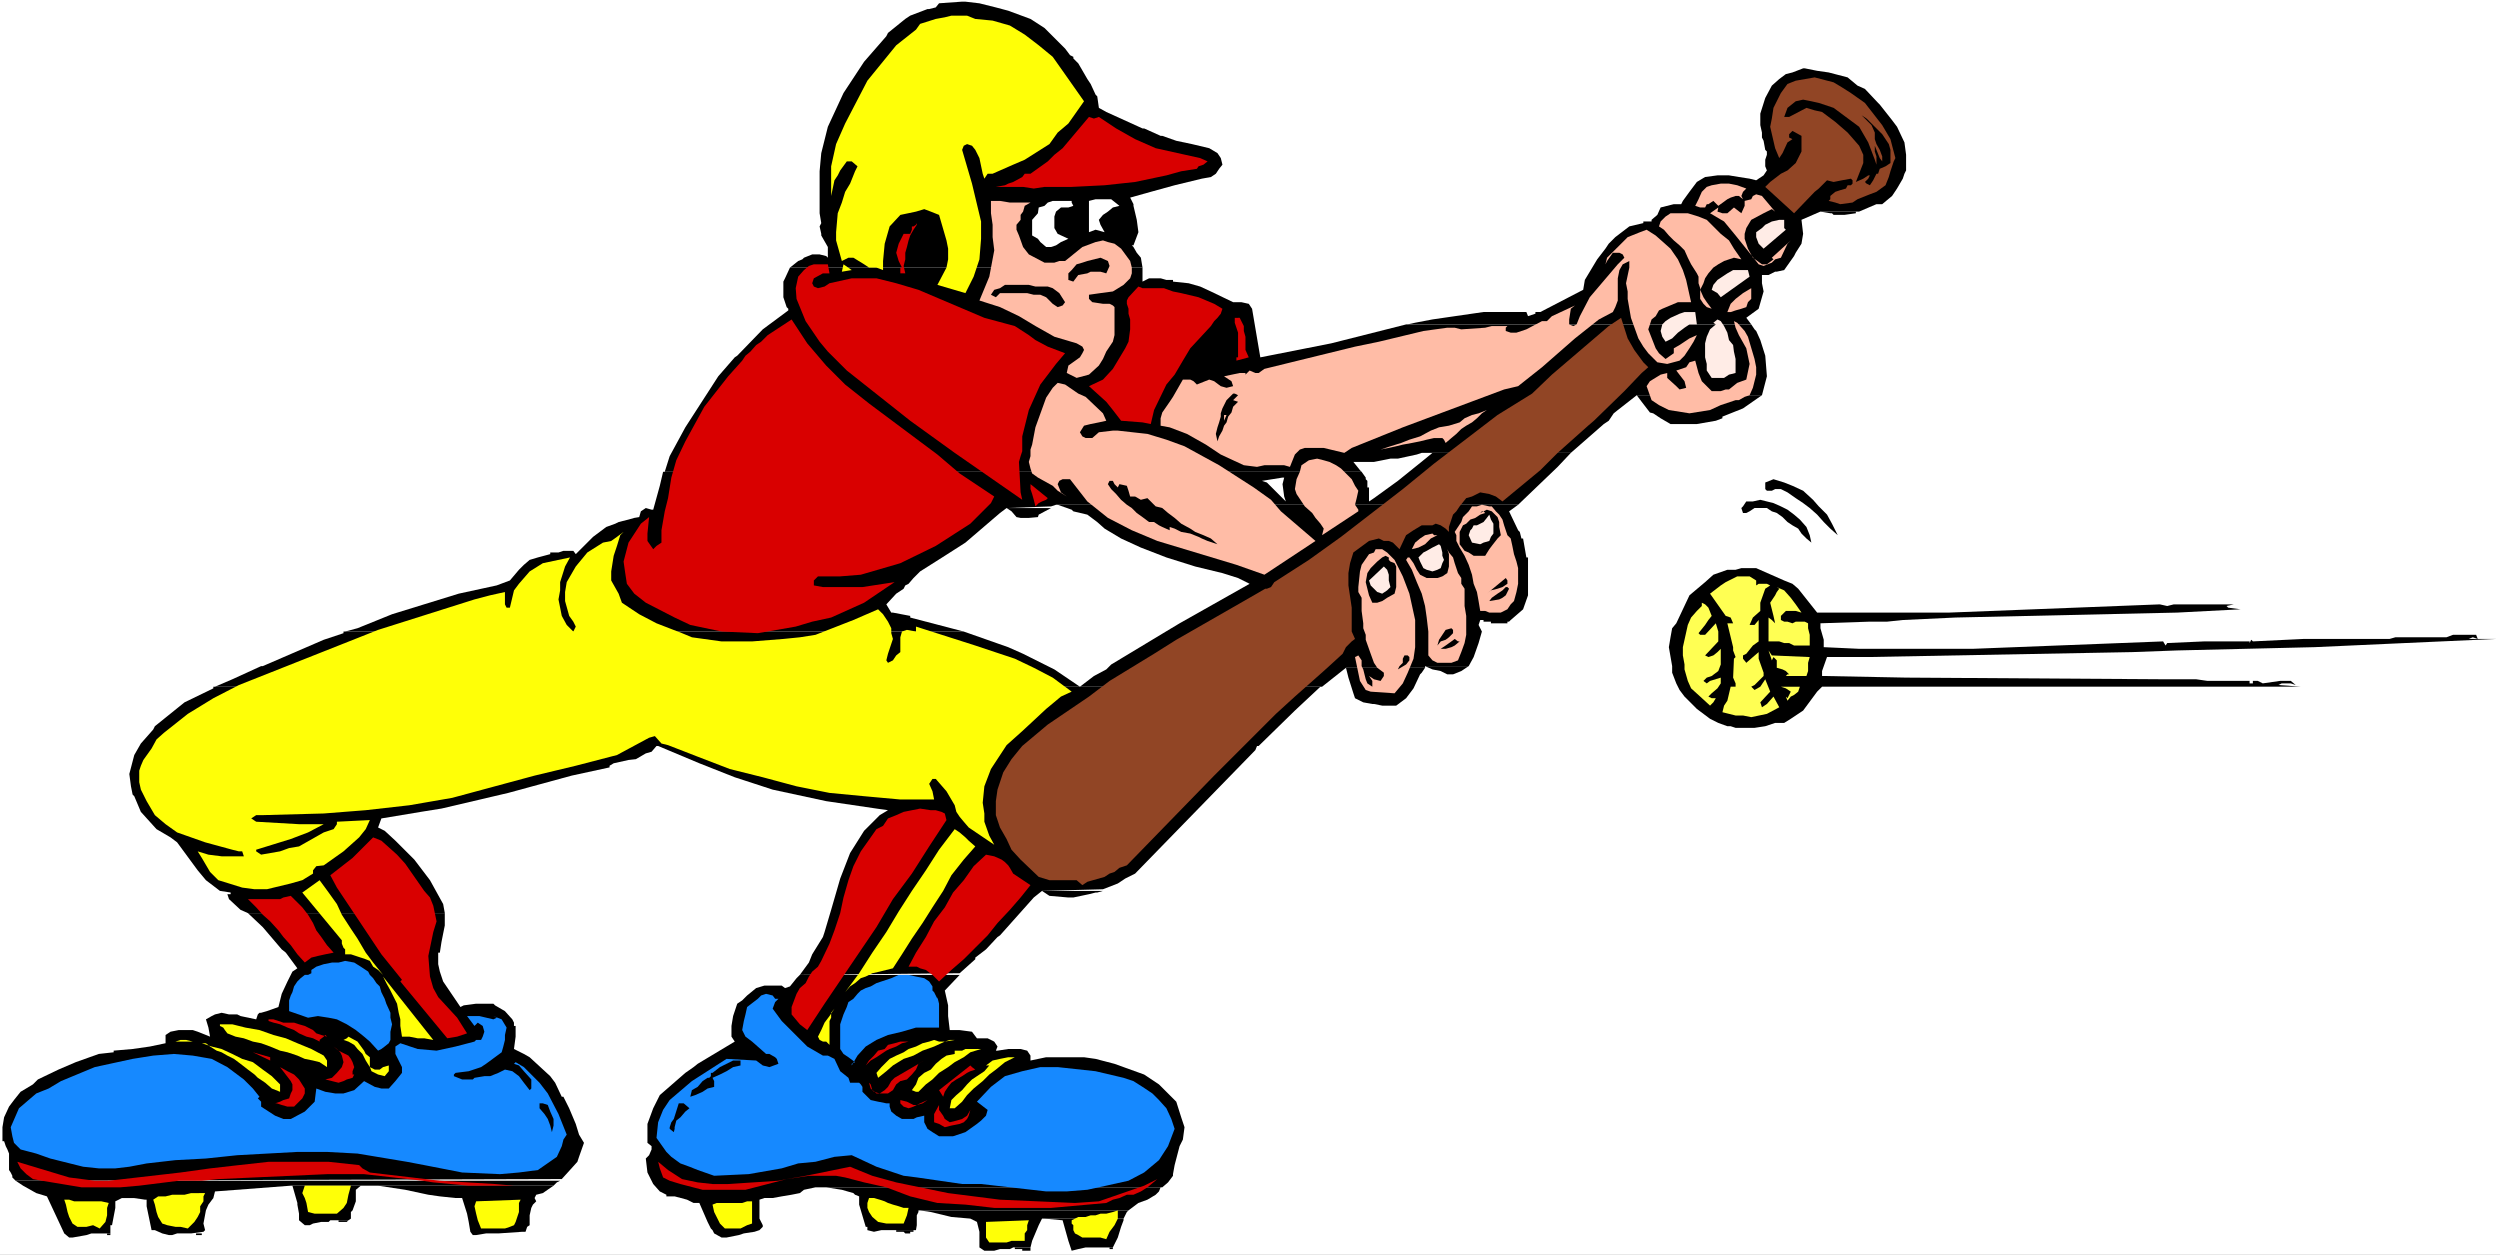 <?xml version="1.0" encoding="UTF-8" standalone="no"?>
<svg
   version="1.0"
   width="129.766mm"
   height="65.135mm"
   id="svg138"
   sodipodi:docname="Baseball - Player 33.wmf"
   xmlns:inkscape="http://www.inkscape.org/namespaces/inkscape"
   xmlns:sodipodi="http://sodipodi.sourceforge.net/DTD/sodipodi-0.dtd"
   xmlns="http://www.w3.org/2000/svg"
   xmlns:svg="http://www.w3.org/2000/svg">
  <rect width="100%" height="100%" fill="#333333" stroke="none"/>
  <sodipodi:namedview
     id="namedview138"
     pagecolor="#ffffff"
     bordercolor="#000000"
     borderopacity="0.25"
     inkscape:showpageshadow="2"
     inkscape:pageopacity="0.0"
     inkscape:pagecheckerboard="0"
     inkscape:deskcolor="#d1d1d1"
     inkscape:document-units="mm" />
  <defs
     id="defs1">
    <pattern
       id="WMFhbasepattern"
       patternUnits="userSpaceOnUse"
       width="6"
       height="6"
       x="0"
       y="0" />
  </defs>
  <path
     style="fill:#ffffff;fill-opacity:1;fill-rule:evenodd;stroke:none"
     d="M 0,246.178 H 490.455 V 0 H 0 Z"
     id="path1" />
  <path
     style="fill:#000000;fill-opacity:1;fill-rule:evenodd;stroke:none"
     d="m 188.749,0.323 -4.525,0.323 -0.646,0.808 -1.293,0.323 h -0.323 l -3.394,1.292 -0.97,0.646 -3.394,2.746 -0.323,0.646 -4.363,5.008 -4.04,6.138 -3.07,6.623 -1.293,5.169 -0.323,3.554 v 8.238 l 0.323,1.938 -0.323,0.646 0.323,1.454 v 0.323 l 1.293,2.261 v 0.646 1.454 l -0.323,-0.323 -1.293,-0.323 h -1.454 l -1.616,0.646 -0.323,0.323 -0.808,0.323 -1.616,1.292 h 69.165 l -0.323,-1.938 -0.808,-0.969 -0.646,-1.131 -0.323,-0.323 h 0.323 l 0.97,-2.585 -0.323,-2.423 -0.646,-2.746 v -0.323 l -0.646,-1.292 4.04,-1.131 4.686,-1.292 5.333,-1.292 1.778,-0.323 0.97,-0.646 0.646,-0.969 0.646,-0.808 -0.323,-1.292 -0.646,-0.969 -1.616,-0.969 -3.394,-0.808 -3.07,-0.646 -2.747,-0.969 h -0.323 l -3.232,-1.454 h -0.323 l -7.11,-3.231 -1.454,-0.808 -0.323,-2.261 -0.323,-0.323 -0.97,-2.1 -0.646,-0.969 -1.778,-3.069 -0.97,-0.969 v -0.323 l -0.646,-0.323 -0.97,-1.292 -1.778,-1.777 -2.262,-2.261 -2.747,-1.777 -4.363,-1.615 -2.424,-0.646 -3.232,-0.808 -2.747,-0.323 z"
     id="path2" />
  <path
     style="fill:#000000;fill-opacity:1;fill-rule:evenodd;stroke:none"
     d="m 353.742,13.407 -2.101,0.808 -1.293,0.323 -1.293,0.969 -1.454,1.292 -1.293,2.423 -0.97,3.069 v 0.646 1.615 l 0.323,1.454 v 0.969 l 0.323,0.646 0.323,1.777 0.323,0.323 v 0.646 l -0.323,0.969 v 0.323 0.646 0.323 l 0.323,0.808 -0.646,0.969 -1.454,0.969 -1.293,-0.323 -2.101,-0.323 -1.939,-0.323 h -2.262 l -2.424,0.323 -1.616,0.969 -1.454,1.938 -1.293,1.777 -0.323,0.646 h -1.454 l -2.586,0.646 -0.646,1.454 -1.131,0.969 v 0.323 h -0.646 -0.97 v 0.323 l -2.747,0.646 -2.747,2.1 -1.293,1.292 -0.646,0.969 -1.616,2.1 -2.424,4.038 -0.323,1.938 -8.403,4.361 h -0.97 v 0.323 l -1.454,0.485 -0.323,-0.808 h -0.646 -7.757 l -10.019,1.454 -3.394,0.646 -1.454,0.323 h 67.387 l -0.97,-1.292 2.424,-1.777 0.646,-2.261 0.323,-1.131 -0.323,-1.615 v -1.615 h 1.293 l 1.293,-0.646 h 0.323 l 1.454,-0.323 1.939,-2.746 0.323,-0.646 1.131,-1.777 0.323,-1.938 -0.323,-2.746 3.717,-1.615 h 7.595 l 3.394,-1.454 h 1.131 l 1.939,-1.615 0.97,-1.454 1.131,-1.938 0.323,-0.969 0.323,-0.646 v -3.069 l -0.323,-2.423 -1.454,-3.069 -0.97,-1.292 -2.424,-3.069 -0.323,-0.323 -2.586,-2.746 -1.454,-0.646 -1.939,-1.615 -3.717,-0.969 -2.262,-0.323 -2.424,-0.485 z"
     id="path3" />
  <path
     style="fill:#000000;fill-opacity:1;fill-rule:evenodd;stroke:none"
     d="m 225.432,54.599 -1.293,0.646 v -2.746 h -69.165 l -0.97,2.1 -0.323,0.646 v 3.069 l 0.646,1.938 0.323,0.323 v 0.323 l -5.01,3.715 -5.01,5.169 -0.485,0.323 -3.232,3.715 -6.464,10.015 -3.07,5.654 -0.97,3.069 H 267.125 l -0.323,-0.323 -1.293,-1.615 h 4.04 l 3.232,-0.646 h 1.454 l 3.717,-0.808 0.97,-0.323 h 29.25 l 6.464,-5.654 0.97,-0.646 0.97,-1.454 0.808,-0.646 3.717,-2.908 h 24.563 l 0.97,-3.715 -0.323,-4.038 -0.97,-3.069 -0.808,-1.777 -0.323,-0.323 -0.646,-0.969 h -67.71 l -14.706,3.715 -13.898,2.746 -1.616,-9.531 -0.646,-0.969 -1.454,-0.323 h -1.616 l -4.363,-2.1 -2.101,-0.969 -2.262,-0.646 -3.07,-0.323 V 54.922 h -1.293 l -1.131,-0.323 z"
     id="path4" />
  <path
     style="fill:#000000;fill-opacity:1;fill-rule:evenodd;stroke:none"
     d="m 130.088,92.559 -0.646,2.746 -1.293,4.684 h -0.323 l -1.131,-0.323 -0.97,0.646 -0.323,1.131 -0.97,0.162 -1.131,0.323 -1.939,0.485 -0.646,0.323 -1.778,0.646 -2.586,1.938 -2.424,2.423 -0.97,0.969 -0.485,-0.646 h -1.939 l -0.97,0.323 h -0.323 -1.293 v 0.323 l -2.424,0.646 -1.616,0.485 -1.131,0.969 -0.97,0.969 -1.778,2.1 -2.586,0.969 -7.434,1.615 -13.09,4.038 -6.787,2.746 -2.424,0.646 H 189.072 L 178.568,121.151 v -0.323 l -3.394,-0.646 h -0.323 l -0.97,-1.615 1.939,-2.1 1.454,-0.969 0.323,-0.646 0.646,-0.323 0.97,-1.131 1.293,-1.292 4.848,-3.069 4.04,-2.585 6.787,-5.815 1.293,-0.969 8.726,-0.323 0.97,-0.323 h 90.657 l 7.757,-7.431 2.586,-2.746 h -27.149 l -1.778,1.454 -5.01,4.038 -4.686,3.392 -0.97,0.646 h -16.322 16.322 -16.322 16.322 v -2.746 h -0.323 V 94.336 l -0.323,-0.323 v -0.323 h -15.998 l -0.323,1.292 0.323,2.423 0.323,0.969 -3.717,-3.715 -0.97,-0.323 4.04,-0.646 h 16.322 l -0.808,-1.131 z"
     id="path5" />
  <path
     style="fill:#000000;fill-opacity:1;fill-rule:evenodd;stroke:none"
     d="m 67.387,123.897 v 0.323 l -3.878,1.292 -11.958,5.169 h -0.323 l -5.656,2.585 -3.394,1.454 H 259.368 l 4.686,-3.715 h 15.514 v -0.323 h 8.565 l 0.97,-1.777 0.97,-2.746 0.646,-2.261 -0.646,-1.292 0.323,-0.969 h 5.979 l 2.424,-2.1 0.97,-2.746 v -1.938 -4.038 -1.454 h -0.323 l -0.646,-3.715 h -0.323 l -0.323,-1.292 -0.323,-0.323 -1.778,-3.715 1.778,-1.292 h -90.334 l 2.747,0.969 0.323,0.323 2.747,0.646 1.939,1.454 1.454,1.292 3.232,1.938 3.878,1.777 5.01,1.938 5.656,1.777 5.333,1.292 3.07,0.969 2.262,1.131 -13.736,7.754 -1.616,0.969 -11.797,7.108 -0.97,0.969 -2.424,1.292 -2.747,2.1 -5.01,-3.392 -6.141,-3.069 -2.909,-1.292 -8.726,-3.069 z"
     id="path6" />
  <path
     style="fill:#000000;fill-opacity:1;fill-rule:evenodd;stroke:none"
     d="m 41.854,134.72 v 0.323 l -5.656,2.746 -5.818,4.684 -0.323,0.646 -2.424,2.746 -1.293,2.261 -0.97,3.715 0.323,2.423 0.323,1.615 0.323,0.323 1.293,3.069 3.07,3.392 2.747,1.615 1.293,0.969 4.04,5.492 1.616,1.938 2.747,2.1 2.101,0.323 v 0.323 H 44.602 l 0.323,0.969 2.262,2.1 1.454,0.646 h 38.622 l -0.323,-1.777 -2.586,-4.684 -3.07,-4.038 -3.717,-3.715 -2.101,-1.938 -1.293,-0.646 0.646,-1.777 7.757,-1.292 4.04,-0.646 13.09,-3.069 12.443,-3.392 7.434,-1.615 v -0.323 l 0.808,-0.485 2.909,-0.646 1.454,-0.162 1.939,-1.131 1.131,-0.323 0.97,-1.131 h 118.129 l 7.11,-6.946 5.01,-4.684 z"
     id="path7" />
  <path
     style="fill:#000000;fill-opacity:1;fill-rule:evenodd;stroke:none"
     d="m 129.118,146.35 8.08,3.392 6.949,2.746 7.434,2.423 10.504,2.261 9.858,1.454 2.262,0.323 -1.616,0.969 -3.07,3.069 -2.747,4.361 -1.939,5.008 -1.778,6.138 -1.293,4.361 -0.323,0.969 -2.101,3.392 -0.646,1.615 -1.778,2.423 31.35,-0.323 3.07,-2.746 v -0.323 l 2.101,-1.615 2.262,-2.423 0.485,-0.323 6.626,-7.431 1.616,-1.292 11.958,-0.323 2.909,-1.131 1.454,-0.969 1.939,-0.969 23.594,-24.23 0.323,-0.808 z"
     id="path8" />
  <path
     style="fill:#000000;fill-opacity:1;fill-rule:evenodd;stroke:none"
     d="m 48.642,179.142 2.909,2.746 3.717,4.361 0.808,0.646 2.262,3.069 -0.97,0.646 -0.97,1.938 -1.131,2.423 -0.646,2.585 -2.262,0.808 -1.131,0.323 h -0.323 l -0.323,0.323 -0.323,0.969 -3.07,-0.646 -0.646,-0.323 h -1.616 l -1.454,-0.323 -1.293,0.323 -0.646,0.323 -1.131,0.646 0.485,1.615 0.323,1.777 -2.424,-0.969 -0.97,-0.323 H 36.198 35.067 l -1.616,0.323 -0.97,0.646 v 1.615 l -3.07,0.646 -3.394,0.485 -3.717,0.323 v 0.323 l -2.909,0.323 -4.525,1.615 -3.394,1.454 -4.04,1.938 -0.97,0.969 -2.424,1.454 -1.293,1.615 -0.97,1.292 -0.97,2.1 -0.323,1.938 v 2.746 h 0.323 l 0.323,0.969 0.323,0.646 0.323,0.808 v 3.231 l 0.323,0.485 0.323,0.646 v 0.323 l 0.646,0.646 107.141,-0.323 1.616,-1.777 1.454,-1.615 0.323,-0.969 0.97,-2.746 -0.97,-1.615 -0.646,-2.1 -1.293,-3.069 -1.131,-2.261 h -0.323 l -1.293,-2.746 -0.97,-1.292 -4.04,-3.715 -1.131,-0.646 -1.939,-0.969 0.323,-2.423 v -2.1 h -0.323 v -0.646 l -0.323,-0.646 -1.454,-1.615 -1.939,-1.131 -0.323,-0.323 h -3.394 l -2.424,0.323 -0.646,0.323 -3.394,-5.008 -0.646,-1.938 -0.323,-1.454 v -2.261 h 0.323 l 0.323,-2.1 0.646,-3.231 v -2.423 z"
     id="path9" />
  <path
     style="fill:#000000;fill-opacity:1;fill-rule:evenodd;stroke:none"
     d="m 156.913,191.257 -0.646,0.646 -1.293,1.615 -0.97,0.323 -0.646,-0.485 h -0.97 -1.778 -0.646 l -1.616,0.485 -1.778,1.454 -0.646,0.646 -0.323,0.323 -0.97,0.646 -0.808,2.423 -0.323,1.938 v 2.1 l 0.646,0.969 -7.272,4.361 -0.808,0.646 -1.616,1.131 -5.01,4.361 -1.293,2.585 -1.131,3.069 v 3.715 l 0.808,0.646 v 0.646 l -0.485,1.131 -0.646,0.646 0.323,2.746 1.131,2.261 1.293,1.454 1.293,0.646 v 0.323 h 1.616 l 2.424,0.646 1.293,0.646 h 1.131 l 1.616,3.715 0.646,1.292 0.323,0.323 0.323,0.646 1.454,0.808 h 0.97 l 2.424,-0.485 0.97,-0.323 2.101,-0.323 0.97,-0.323 0.646,-0.646 v -0.323 l -0.646,-1.292 v -3.715 l 0.97,-0.323 h 1.616 l 1.778,-0.323 1.939,-0.323 1.616,-0.323 0.808,-0.646 2.262,-0.485 h 68.034 l 1.131,-0.969 0.97,-1.292 v -0.323 l 0.323,-1.777 0.97,-3.715 0.646,-1.292 0.323,-2.423 -0.646,-1.938 -0.97,-3.069 -3.394,-3.392 -2.909,-1.938 -5.818,-2.1 -3.717,-0.969 -2.262,-0.323 h -7.434 l -3.07,0.646 v -0.969 l -0.646,-0.969 -1.293,-0.323 h -2.424 l -2.101,0.323 h -0.323 l 0.323,-0.808 -0.646,-0.969 -1.293,-0.646 h -0.646 -1.454 l -0.97,-1.292 -2.424,-0.323 h -1.939 l -0.323,-2.746 v -2.1 l -0.646,-2.908 2.909,-3.069 z"
     id="path10" />
  <path
     style="fill:#000000;fill-opacity:1;fill-rule:evenodd;stroke:none"
     d="m 197.475,99.667 0.97,0.646 0.97,1.131 0.808,0.162 h 1.616 l 1.778,-0.162 0.162,-0.485 2.424,-1.292 z"
     id="path11" />
  <path
     style="fill:#000000;fill-opacity:1;fill-rule:evenodd;stroke:none"
     d="m 357.136,41.514 1.939,0.323 h 0.323 l 0.323,0.323 h 2.101 l 2.262,-0.323 v -0.323 h 0.646 z"
     id="path12" />
  <path
     style="fill:#000000;fill-opacity:1;fill-rule:evenodd;stroke:none"
     d="m 321.099,77.536 0.97,1.292 1.616,2.1 0.646,0.162 1.454,0.969 1.939,1.131 h 5.171 l 3.717,-0.646 1.293,-0.485 v -0.323 l 4.04,-1.615 3.717,-2.585 z"
     id="path13" />
  <path
     style="fill:#000000;fill-opacity:1;fill-rule:evenodd;stroke:none"
     d="m 57.368,232.609 0.97,3.392 v 0.323 l 0.323,1.777 v 1.292 l 1.131,0.969 h 0.97 l 0.646,-0.323 1.616,-0.323 h 1.454 l 0.323,-0.323 h 3.555 l 0.485,-0.323 v -1.292 l 0.323,-0.323 0.646,-1.777 v -2.261 l 0.97,-0.808 z"
     id="path14" />
  <path
     style="fill:#000000;fill-opacity:1;fill-rule:evenodd;stroke:none"
     d="m 290.718,121.635 h 0.323 v 0.323 h 0.323 0.323 0.485 0.323 v 0.323 h 0.162 3.07 v -0.323 h 0.323 l 0.323,-0.323 z"
     id="path15" />
  <path
     style="fill:#000000;fill-opacity:1;fill-rule:evenodd;stroke:none"
     d="m 279.568,130.681 1.454,0.646 1.616,0.323 1.293,0.646 h 0.323 0.808 l 1.616,-0.646 0.97,-0.646 0.485,-0.323 z"
     id="path16" />
  <path
     style="fill:#000000;fill-opacity:1;fill-rule:evenodd;stroke:none"
     d="m 264.054,131.004 0.485,1.938 0.97,3.069 0.323,0.969 1.616,0.808 1.778,0.323 h 0.323 l 1.616,0.323 h 2.424 0.323 l 1.939,-1.454 1.454,-1.938 1.293,-2.746 0.323,-0.323 0.646,-0.969 z"
     id="path17" />
  <path
     style="fill:#000000;fill-opacity:1;fill-rule:evenodd;stroke:none"
     d="m 204.424,174.78 1.454,0.969 3.717,0.323 h 0.97 l 3.07,-0.646 1.293,-0.323 h 0.323 l 1.131,-0.323 z"
     id="path18" />
  <path
     style="fill:#000000;fill-opacity:1;fill-rule:evenodd;stroke:none"
     d="m 3.07,231.64 1.454,0.969 2.586,1.454 2.101,0.646 3.394,7.269 0.97,0.808 h 0.646 l 2.747,-0.485 0.97,-0.323 h 0.646 3.07 v -1.615 h 0.323 l 0.646,-3.392 v -1.292 l 1.293,-0.646 h 17.938 l 0.323,-1.292 14.867,-1.131 h 51.55 l 0.646,-0.646 0.646,-0.323 z"
     id="path19" />
  <path
     style="fill:#000000;fill-opacity:1;fill-rule:evenodd;stroke:none"
     d="m 74.174,232.609 5.333,0.808 4.525,0.969 2.262,0.323 3.07,0.323 h 1.293 l 0.97,3.069 0.323,1.615 0.323,1.938 0.485,0.646 h 0.646 l 1.939,-0.323 h 2.424 l 4.686,-0.323 h 0.646 l 0.323,-0.969 0.485,-0.323 v -1.615 -0.323 l 0.323,-1.454 0.323,-0.646 0.646,-0.646 -0.323,-0.646 0.323,-0.646 1.293,-0.323 2.101,-1.454 z"
     id="path20" />
  <path
     style="fill:#000000;fill-opacity:1;fill-rule:evenodd;stroke:none"
     d="m 162.085,232.932 3.07,0.485 2.262,0.646 0.323,0.323 0.808,0.323 v 1.615 l 1.293,4.361 h 0.323 v 0.646 l 1.293,0.323 1.454,-0.323 h 6.787 l 0.162,-0.969 v -1.938 l 0.323,-0.646 v -0.323 h 41.208 l 1.939,-1.454 1.778,-0.646 1.616,-0.969 0.646,-0.646 0.323,-0.808 z"
     id="path21" />
  <path
     style="fill:#000000;fill-opacity:1;fill-rule:evenodd;stroke:none"
     d="m 26.341,235.032 2.101,0.323 h 0.323 v 1.292 l 0.97,4.684 h 0.646 l 1.454,0.646 1.293,0.323 h 0.646 l 0.97,-0.323 h 0.646 1.454 0.646 l 2.424,-0.323 0.323,-0.323 -0.323,-1.292 0.485,-2.585 0.485,-1.131 0.97,-1.292 z"
     id="path22" />
  <path
     style="fill:#000000;fill-opacity:1;fill-rule:evenodd;stroke:none"
     d="m 180.507,237.455 2.101,0.323 4.04,0.969 3.717,0.323 1.293,0.646 0.485,1.938 v 3.069 l 0.97,0.646 h 1.939 l 1.131,-0.323 h 1.939 l 0.646,-0.323 h 3.394 l 0.323,-1.292 1.293,-3.069 0.646,-1.292 h 15.998 l 0.646,-1.292 0.323,-0.323 z"
     id="path23" />
  <path
     style="fill:#000000;fill-opacity:1;fill-rule:evenodd;stroke:none"
     d="m 204.909,239.071 3.555,0.323 1.131,4.038 0.646,1.938 1.293,-0.323 1.454,-0.323 h 5.333 l 0.97,-1.938 0.646,-2.1 0.485,-1.292 v -0.323 z"
     id="path24" />
  <path
     style="fill:#000000;fill-opacity:1;fill-rule:evenodd;stroke:none"
     d="m 66.418,239.394 v 0.323 h 0.323 0.646 0.323 0.323 l 0.323,-0.323 z"
     id="path25" />
  <path
     style="fill:#000000;fill-opacity:1;fill-rule:evenodd;stroke:none"
     d="m 175.174,241.332 h 0.323 0.323 v 0.323 h 0.808 0.323 0.323 l 0.323,0.323 h 0.323 0.323 0.323 v -0.323 h 0.323 0.323 v -0.323 z"
     id="path26" />
  <path
     style="fill:#000000;fill-opacity:1;fill-rule:evenodd;stroke:none"
     d="m 20.362,241.978 h 0.323 0.323 v 0.323 h 0.323 0.323 v -0.323 z"
     id="path27" />
  <path
     style="fill:#000000;fill-opacity:1;fill-rule:evenodd;stroke:none"
     d="m 37.814,241.978 h 0.323 0.323 v 0.323 h 1.131 v -0.323 h 0.323 z"
     id="path28" />
  <path
     style="fill:#000000;fill-opacity:1;fill-rule:evenodd;stroke:none"
     d="m 100.838,241.978 h 0.323 0.646 0.323 0.323 z"
     id="path29" />
  <path
     style="fill:#000000;fill-opacity:1;fill-rule:evenodd;stroke:none"
     d="m 146.248,241.978 h 0.323 0.646 0.323 z"
     id="path30" />
  <path
     style="fill:#000000;fill-opacity:1;fill-rule:evenodd;stroke:none"
     d="m 217.029,244.724 h 0.323 0.323 v 0.323 h 0.323 0.323 v -0.323 z"
     id="path31" />
  <path
     style="fill:#000000;fill-opacity:1;fill-rule:evenodd;stroke:none"
     d="m 199.091,244.724 v 0.323 h 0.323 0.485 0.323 0.323 v 0.323 h 0.162 1.454 v -0.323 -0.323 z"
     id="path32" />
  <path
     style="fill:#1689ff;fill-opacity:1;fill-rule:evenodd;stroke:none"
     d="m 18.584,209.348 7.434,-1.615 4.04,-0.646 4.04,-0.323 3.717,0.323 3.717,0.646 3.07,1.615 3.232,2.423 1.778,1.777 1.293,1.615 -0.323,0.323 0.646,0.646 v 0.969 l 2.747,1.777 1.616,0.646 h 1.454 l 2.747,-1.454 1.939,-1.938 0.323,-2.585 1.778,0.646 1.939,0.323 h 0.646 0.97 l 2.101,-0.646 1.939,-1.777 2.101,1.131 1.293,0.323 h 1.454 l 1.293,-1.454 1.293,-1.615 v -1.131 l -0.323,-0.646 -0.646,-1.292 -0.323,-0.646 v -0.646 -0.808 l 0.97,-0.646 3.394,1.131 3.717,0.323 3.717,-0.808 3.717,-0.969 0.323,-0.323 h 0.646 0.323 l 0.323,-0.646 0.323,-0.969 -0.323,-1.131 -0.97,-0.646 -0.646,0.646 -1.454,-1.938 h 1.454 0.97 l 2.747,0.646 0.646,-0.323 -0.646,-0.323 1.616,0.646 0.97,1.615 -0.323,1.454 v 0.969 l -0.323,1.292 -0.323,1.131 -3.07,2.261 -0.97,0.646 -2.424,0.808 -2.586,0.323 -0.323,0.323 v 0.323 l 1.616,0.646 h 2.101 l 0.323,-0.323 1.939,-0.323 h 1.131 l 1.616,-0.646 0.646,-0.323 0.646,-0.323 1.454,0.323 1.293,0.969 0.97,1.292 1.131,1.454 0.323,-0.323 v -1.454 -0.323 l -1.454,-1.615 -0.97,-1.131 -0.97,-0.323 0.323,-0.323 1.616,0.969 3.07,3.069 1.616,2.1 2.101,4.038 1.616,4.038 -0.646,0.969 -0.323,1.292 -0.97,2.1 -3.717,2.585 -3.717,0.485 -3.717,0.323 -7.434,-0.323 -7.434,-1.454 -3.394,-0.646 -9.696,-1.615 -5.979,-0.323 h -5.818 l -11.797,0.646 -6.141,0.646 -5.979,0.323 -5.656,0.646 -3.394,0.646 -2.747,0.323 h -3.232 l -3.07,-0.323 -6.464,-1.615 -2.747,-0.969 -3.07,-0.808 -1.293,-1.292 -0.323,-1.292 -0.323,-1.777 1.616,-3.715 3.394,-2.908 2.424,-0.969 2.424,-1.454 z"
     id="path33" />
  <path
     style="fill:#d90000;fill-opacity:1;fill-rule:evenodd;stroke:none"
     d="m 3.394,227.925 10.181,3.069 5.01,0.646 h 2.747 l 14.059,-1.615 5.818,-0.808 5.656,-0.646 5.818,-0.646 h 5.979 5.818 l 5.979,0.646 0.646,0.646 1.454,0.808 13.736,1.615 10.827,0.646 3.717,0.323 h -8.888 l -6.949,-0.646 -2.101,-0.323 -11.474,-1.292 H 70.458 69.488 68.842 64.155 l -21.331,0.969 -3.232,0.323 H 35.067 l -7.757,0.969 -3.717,0.323 h -7.595 l -7.757,-1.292 -1.778,-0.323 -1.293,-0.969 -1.131,-1.131 z"
     id="path34" />
  <path
     style="fill:#ffff07;fill-opacity:1;fill-rule:evenodd;stroke:none"
     d="m 12.605,235.355 h 0.97 l 0.97,0.323 h 1.131 1.293 0.646 0.97 1.293 l 1.454,0.323 -0.323,0.969 v 1.454 l -0.323,1.292 -1.131,1.292 -1.293,-0.646 -1.293,0.323 h -1.778 l -0.97,-0.646 -0.646,-1.292 -0.323,-0.969 -0.323,-1.454 z"
     id="path35" />
  <path
     style="fill:#ffff07;fill-opacity:1;fill-rule:evenodd;stroke:none"
     d="m 32.158,143.765 4.686,-3.715 5.01,-3.069 5.01,-2.585 27.31,-10.823 18.907,-5.977 3.07,-0.808 2.909,-0.646 v 0.646 1.777 l 0.323,0.646 h 0.646 l 0.808,-3.392 0.97,-1.292 2.101,-2.423 2.586,-1.615 5.333,-1.131 -0.97,1.777 -0.97,3.069 v 1.615 l -0.323,1.777 0.323,1.615 0.323,1.615 0.97,1.777 1.293,1.292 0.485,-0.969 -0.485,-0.969 -0.808,-1.131 -0.808,-2.908 v -1.777 l 0.323,-1.938 1.778,-3.069 2.262,-2.746 3.07,-1.938 1.616,-0.323 1.131,-0.808 1.293,-0.969 -0.646,0.646 -0.646,2.1 -0.323,0.969 -0.323,0.969 -0.485,3.069 v 1.777 l 1.454,2.585 0.646,1.777 3.394,2.261 3.394,1.777 5.01,1.938 1.939,0.808 5.818,0.808 h 5.979 l 6.141,-0.485 3.232,-0.323 3.07,-0.485 7.434,-2.908 4.848,-2.1 0.97,0.969 0.97,1.454 0.646,1.292 v 0.969 l 0.323,1.131 -0.97,2.908 -0.323,1.292 0.323,0.485 0.97,-0.485 0.646,-0.969 0.808,-0.646 v -2.908 l 0.323,-1.131 0.97,-0.323 1.778,0.323 v -0.323 -0.646 l 7.595,2.423 4.04,1.292 7.757,2.585 3.717,1.777 3.717,1.938 3.717,2.746 -2.101,0.969 -2.909,2.423 -4.686,4.361 -3.07,2.746 -3.07,4.684 -1.293,3.392 -0.323,3.231 0.323,2.1 v 1.615 l 0.97,2.746 0.97,1.777 -5.01,-3.392 -0.97,-1.131 -0.808,-0.969 -0.646,-0.969 -0.323,-1.292 -1.616,-2.746 -2.101,-2.423 h -0.646 l -0.646,0.969 0.646,1.454 0.323,1.615 h -6.626 l -7.11,-0.646 -6.787,-0.646 -6.464,-1.292 -6.626,-1.777 -6.464,-1.615 -6.302,-2.423 -5.818,-2.261 -1.293,-0.323 -1.293,-1.454 -1.131,0.323 -6.302,3.392 -8.08,2.1 -8.08,1.938 -16.16,4.361 -8.403,1.454 -8.565,0.969 -8.242,0.646 -11.958,0.323 h -1.293 l -0.97,0.646 0.97,0.646 8.403,0.485 h 4.848 l -3.07,1.615 -3.394,1.292 -6.787,2.1 v 0.323 l 0.97,0.646 3.717,-0.646 1.778,-0.646 1.939,-0.323 4.848,-2.746 1.939,-0.646 0.646,-0.969 v -0.485 l 6.464,-0.323 -0.808,1.777 -1.293,1.615 -3.07,2.746 -3.878,2.746 -1.454,0.162 -0.646,0.808 v 0.646 l -2.101,1.292 -2.262,0.646 -4.686,1.131 h -2.424 l -2.424,-0.323 -2.586,-0.808 -2.101,-0.646 -1.616,-1.615 -1.616,-2.746 -0.808,-1.292 2.101,0.646 2.586,0.323 h 1.131 0.97 2.262 l -0.323,-0.969 h -0.646 l -1.293,-0.323 -5.333,-1.454 -5.494,-1.938 -2.262,-1.615 -2.101,-1.777 -1.616,-2.746 -1.131,-2.261 -0.323,-1.454 v -2.261 l 0.323,-0.969 0.485,-1.131 1.616,-2.261 0.97,-1.777 z"
     id="path36" />
  <path
     style="fill:#ffff07;fill-opacity:1;fill-rule:evenodd;stroke:none"
     d="m 40.238,234.063 -0.323,0.646 v 0.969 l -0.646,0.969 v 1.131 l -0.485,0.969 -0.646,0.969 -0.646,0.646 -0.646,0.646 -1.454,-0.323 h -0.97 l -1.616,-0.323 -0.97,-0.323 -0.808,-1.292 -0.323,-0.969 -0.323,-1.454 -0.323,-0.969 0.97,-0.646 h 1.454 l 1.293,-0.323 h 0.97 1.454 l 1.293,-0.323 h 1.293 z"
     id="path37" />
  <path
     style="fill:#ffff07;fill-opacity:1;fill-rule:evenodd;stroke:none"
     d="M 39.269,204.341 H 37.814 36.845 35.39 34.421 l 0.97,-0.323 h 1.131 l 1.293,0.323 z"
     id="path38" />
  <path
     style="fill:#ffff07;fill-opacity:1;fill-rule:evenodd;stroke:none"
     d="m 54.944,212.741 v 1.454 l -1.616,-0.646 -1.293,-1.131 -1.454,-0.969 -0.646,-0.646 -1.293,-0.969 -1.454,-1.131 -1.293,-0.969 -1.293,-0.646 -1.131,-0.646 -0.97,-0.323 -1.293,-0.808 -0.808,-0.646 h -0.808 l 1.939,0.646 1.939,0.485 2.101,0.969 1.939,0.969 2.101,0.646 1.939,1.454 1.778,1.292 z"
     id="path39" />
  <path
     style="fill:#ffff07;fill-opacity:1;fill-rule:evenodd;stroke:none"
     d="m 43.147,200.949 h 2.424 l 2.586,0.646 2.747,0.485 2.747,0.969 2.424,0.646 2.262,0.969 2.747,1.131 2.424,1.292 0.646,0.969 v 1.292 l -1.454,-0.969 -1.293,-0.323 -1.616,-0.323 -1.454,-0.646 -1.939,-0.646 -1.454,-0.323 -1.939,-0.808 -1.778,-0.646 -1.616,-0.323 -1.778,-0.646 -1.616,-0.323 -1.616,-0.646 -0.485,-0.646 -0.323,-0.485 -0.646,-0.323 z"
     id="path40" />
  <path
     style="fill:#d90000;fill-opacity:1;fill-rule:evenodd;stroke:none"
     d="m 57.045,175.749 0.97,0.969 1.293,1.292 1.131,1.454 0.97,1.615 0.646,1.454 0.97,1.292 1.131,1.615 1.293,1.454 -1.616,0.323 -1.454,0.323 -1.293,0.323 -1.293,0.969 -1.454,-1.615 -1.293,-1.777 -1.454,-1.615 -0.97,-1.292 -1.616,-1.777 -1.454,-1.292 -1.293,-1.454 -1.616,-1.615 h 0.97 0.646 1.293 1.131 0.97 1.293 l 0.646,-0.323 z"
     id="path41" />
  <path
     style="fill:#d90000;fill-opacity:1;fill-rule:evenodd;stroke:none"
     d="m 53.005,208.056 -3.394,-1.615 3.394,0.969 z"
     id="path42" />
  <path
     style="fill:#d90000;fill-opacity:1;fill-rule:evenodd;stroke:none"
     d="m 52.682,199.979 h 0.97 l 0.97,0.323 0.97,0.323 h 1.454 0.646 l 0.97,0.323 1.131,0.323 0.646,0.323 0.97,0.485 0.646,0.646 0.97,0.323 1.131,0.323 -0.323,-0.323 -0.323,0.323 -0.808,0.646 v 0.323 l -1.293,-0.646 -1.293,-0.323 -1.454,-0.646 -0.97,-0.646 -1.293,-0.485 -1.454,-0.646 -1.293,-0.323 -0.97,-0.323 z"
     id="path43" />
  <path
     style="fill:#d90000;fill-opacity:1;fill-rule:evenodd;stroke:none"
     d="m 56.722,215.487 0.323,-0.969 0.323,-0.646 v -1.131 l -0.323,-0.646 -2.101,-2.746 1.454,0.808 1.293,0.646 0.97,0.969 1.131,1.777 v 0.969 l -0.485,0.969 -0.646,0.646 -0.97,0.969 h -1.293 l -1.131,-0.323 -0.97,-0.323 h -0.97 0.646 l 0.97,-0.323 0.646,-0.323 z"
     id="path44" />
  <path
     style="fill:#1689ff;fill-opacity:1;fill-rule:evenodd;stroke:none"
     d="m 59.792,191.257 h 0.646 l 0.646,-0.323 v -0.323 -0.323 l 0.97,-0.646 1.454,-0.485 1.616,-0.323 h 1.293 l 1.293,-0.323 1.778,0.323 1.293,0.808 1.454,0.969 0.323,0.646 0.646,0.646 0.646,0.969 0.646,0.646 0.323,1.131 0.646,1.292 0.323,0.969 0.808,1.777 v 0.969 l 0.323,1.292 -0.323,1.454 v 1.615 l -0.323,0.646 -0.808,0.646 -0.646,0.485 -0.646,0.323 -1.616,-1.777 -1.131,-0.969 -1.616,-1.292 -1.778,-1.131 -1.939,-0.969 -1.616,-0.323 -2.101,-0.323 -1.939,0.323 -3.717,-1.292 v -1.131 -0.969 l 0.323,-0.969 0.323,-0.646 0.323,-1.131 0.646,-0.969 0.646,-0.646 z"
     id="path45" />
  <path
     style="fill:#ffff07;fill-opacity:1;fill-rule:evenodd;stroke:none"
     d="m 62.701,172.68 1.778,2.423 1.616,2.261 0.97,2.1 1.778,2.746 1.293,1.938 1.616,2.746 1.454,1.938 1.939,2.423 -0.97,-0.969 -0.97,-0.646 -0.646,-1.131 -0.808,-0.323 -0.97,-0.323 -0.97,-0.323 -0.97,-0.323 h -1.131 v -0.969 l -0.323,-0.323 -0.323,-0.808 v -0.646 l -7.757,-9.369 z"
     id="path46" />
  <path
     style="fill:#ffff07;fill-opacity:1;fill-rule:evenodd;stroke:none"
     d="m 59.792,232.609 h 0.97 1.293 0.97 1.454 0.97 0.97 0.97 1.454 l -0.485,1.777 -0.323,1.615 -0.646,0.969 -1.293,1.131 H 64.802 63.024 61.731 l -1.293,-0.323 -0.323,-1.777 -0.323,-0.969 -0.485,-0.969 z"
     id="path47" />
  <path
     style="fill:#d90000;fill-opacity:1;fill-rule:evenodd;stroke:none"
     d="m 67.387,208.379 -0.323,-1.292 -0.323,-0.646 -0.646,-0.646 -0.646,-0.485 0.97,0.808 1.293,0.646 0.646,0.323 0.485,0.646 0.323,0.646 0.323,0.969 -0.323,0.808 v 0.646 h 0.323 l -0.323,0.646 -1.131,0.323 -0.646,0.323 -0.97,0.323 -2.586,-0.646 1.293,-0.323 0.97,-0.969 0.97,-1.131 z"
     id="path48" />
  <path
     style="fill:#d90000;fill-opacity:1;fill-rule:evenodd;stroke:none"
     d="m 73.205,164.28 1.616,0.646 3.07,2.746 1.616,1.777 3.717,5.331 1.131,1.292 0.646,1.615 0.646,3.069 -0.646,2.1 -0.97,4.684 0.323,4.038 0.646,2.261 0.97,1.777 3.717,4.038 1.939,3.069 -1.939,0.646 -1.939,0.323 -9.211,-11.146 0.323,-0.323 -4.04,-5.008 -8.726,-13.084 -1.293,-2.423 4.363,-3.392 3.07,-3.069 z"
     id="path49" />
  <path
     style="fill:#ffff07;fill-opacity:1;fill-rule:evenodd;stroke:none"
     d="m 68.357,203.372 1.778,0.969 1.293,1.777 0.323,0.646 0.808,0.646 v 0.969 0.969 l 0.97,0.485 h 0.97 l 0.646,-0.485 1.131,-0.323 v 1.131 l -0.808,0.969 -1.293,-0.323 -0.646,-0.323 -0.646,-0.323 -0.323,-0.808 -0.808,-1.292 -0.646,-1.292 -0.97,-0.969 -0.646,-0.808 -1.131,-0.646 -0.97,-0.323 0.646,-0.323 z"
     id="path50" />
  <path
     style="fill:#ffff07;fill-opacity:1;fill-rule:evenodd;stroke:none"
     d="m 85.002,204.018 -1.778,-0.323 h -1.293 l -1.616,-0.323 h -1.454 l -0.323,-2.1 v -1.292 l -0.323,-1.292 -0.323,-1.777 -0.646,-1.292 -0.646,-1.292 -0.808,-1.454 -0.646,-1.292 z"
     id="path51" />
  <path
     style="fill:#ffff07;fill-opacity:1;fill-rule:evenodd;stroke:none"
     d="m 102.131,235.355 -0.323,0.646 v 0.969 0.808 l -0.323,0.969 -0.323,0.969 -0.323,0.646 -0.808,0.323 -0.97,0.323 h -4.686 l -0.646,-1.615 -0.323,-1.292 -0.323,-1.454 0.323,-0.969 z"
     id="path52" />
  <path
     style="fill:#d90000;fill-opacity:1;fill-rule:evenodd;stroke:none"
     d="m 101.161,232.609 h 1.616 z"
     id="path53" />
  <path
     style="fill:#000000;fill-opacity:1;fill-rule:evenodd;stroke:none"
     d="m 105.848,216.456 h 0.646 l 0.97,0.323 0.485,1.292 0.646,1.454 v 1.292 l -0.323,1.292 -0.323,-1.292 -0.485,-1.292 -0.646,-0.969 -0.97,-1.131 z"
     id="path54" />
  <path
     style="fill:#d90000;fill-opacity:1;fill-rule:evenodd;stroke:none"
     d="m 127.341,101.444 -0.323,3.231 v 1.454 l 1.131,1.615 0.646,-0.646 0.97,-0.646 v -1.131 -1.292 l 0.646,-3.715 0.646,-2.585 0.646,-4.038 0.97,-3.392 1.778,-3.715 3.717,-6.784 4.686,-5.977 2.747,-3.069 0.646,-0.969 0.97,-0.808 1.131,-1.292 0.97,-0.646 1.293,-1.292 4.686,-3.069 3.07,4.684 3.717,4.361 3.717,3.715 4.686,3.715 13.413,10.015 4.363,3.715 6.787,4.523 -0.646,1.292 -1.293,1.292 -1.454,1.454 -1.293,1.292 -6.787,4.361 -6.949,3.392 -7.757,2.261 -4.04,0.323 h -4.363 l -0.808,0.808 v 0.969 l 1.778,0.323 h 1.293 4.686 1.778 l 6.302,-0.969 -5.979,4.038 -6.464,2.908 -3.717,0.808 -3.232,0.969 -7.434,1.292 -7.11,-0.323 -6.141,-1.292 -3.07,-1.454 -5.656,-2.908 -2.262,-1.777 -1.454,-1.938 -0.323,-2.1 -0.323,-2.261 0.97,-3.715 2.424,-3.715 z"
     id="path55" />
  <path
     style="fill:#1689ff;fill-opacity:1;fill-rule:evenodd;stroke:none"
     d="m 142.531,207.733 5.818,0.323 1.293,0.969 1.293,0.323 1.778,-0.646 -0.323,-0.969 -0.323,-0.323 -1.131,-0.646 h -0.646 l -2.747,-2.423 -1.293,-0.969 -0.646,-1.292 0.323,-1.777 0.323,-1.292 0.323,-1.454 2.101,-1.615 0.646,-0.646 0.97,-0.323 1.293,0.323 0.485,0.646 h 0.646 l -0.646,0.646 -0.485,1.292 1.778,2.423 2.747,2.746 2.262,2.261 3.07,1.777 h 0.97 l 0.646,0.323 0.646,0.323 1.131,2.423 1.616,1.292 0.323,0.969 h 1.778 l 0.323,0.323 0.323,0.485 v 0.969 l 1.616,1.615 1.454,0.323 1.616,0.323 h 0.646 v 0.646 l 0.323,0.969 0.97,0.808 1.131,0.646 h 0.97 1.293 l 0.646,-0.323 1.454,-0.323 v 1.292 l 0.646,1.292 0.97,0.646 1.293,0.808 h 1.454 1.293 l 2.424,-0.808 2.262,-1.615 0.808,-0.646 0.97,-0.969 0.323,-1.131 -2.101,-1.615 2.747,-2.908 2.747,-2.1 3.394,-0.969 3.555,-0.808 h 3.394 l 7.434,0.808 5.494,1.292 1.939,0.646 1.778,1.131 1.939,1.292 1.293,1.292 1.454,1.615 0.97,2.1 0.646,1.938 -1.293,3.392 -1.778,2.746 -2.909,2.423 -3.07,1.615 -4.363,0.969 -3.717,0.808 -4.04,0.323 h -4.04 l -12.766,-1.454 h -3.717 l -8.888,-1.292 -2.586,-0.323 -5.333,-1.777 -4.848,-2.261 -3.394,0.323 -3.717,0.969 -3.394,0.323 -3.232,0.969 -6.464,1.131 -6.787,0.323 -3.232,-1.131 -1.616,-0.646 -1.778,-0.646 -1.778,-1.292 -0.97,-0.969 -1.939,-2.746 0.323,-3.069 0.97,-2.423 1.293,-1.938 4.363,-3.715 z"
     id="path56" />
  <path
     style="fill:#d90000;fill-opacity:1;fill-rule:evenodd;stroke:none"
     d="m 152.712,231.64 1.616,-0.323 3.717,-0.646 1.616,-0.323 7.11,-1.454 4.363,1.777 4.686,1.292 10.181,2.1 10.181,1.292 14.706,0.646 4.686,-0.323 8.888,-3.069 2.586,-1.292 -1.939,1.615 -1.293,0.808 -1.454,0.646 h -1.293 l -1.454,0.646 -1.293,0.323 -1.293,0.646 -10.827,0.969 h -11.15 l -5.656,-0.646 -5.494,-0.323 -5.333,-1.292 -4.686,-1.777 -4.363,-0.969 -3.717,-0.969 -1.778,-0.323 h -1.293 -1.939 -2.101 l -4.363,0.646 -8.08,2.1 h -2.424 -1.939 -2.101 -1.939 l -4.363,-1.131 -2.101,-0.646 -1.293,-0.646 -0.646,-1.777 -0.323,-1.292 1.939,1.615 2.747,1.777 3.07,0.646 2.909,0.323 h 3.07 z"
     id="path57" />
  <path
     style="fill:#000000;fill-opacity:1;fill-rule:evenodd;stroke:none"
     d="m 133.158,216.456 h 0.97 l 1.131,0.969 -0.808,0.646 -0.97,1.131 -0.808,0.646 -0.323,1.292 v 0.323 l -0.162,0.646 -0.808,-0.646 v -0.323 l 0.323,-0.969 0.485,-0.646 z"
     id="path58" />
  <path
     style="fill:#000000;fill-opacity:1;fill-rule:evenodd;stroke:none"
     d="m 138.814,211.448 h 0.323 l 0.323,-0.323 v -0.646 h 0.323 l 1.454,-1.131 1.293,-0.646 1.293,-0.646 h 1.454 v 0.323 0.646 l -1.454,0.323 -1.293,0.808 -1.293,0.646 -1.454,0.646 0.323,0.646 v 1.131 l -1.293,0.323 -0.97,0.646 -1.454,0.646 -0.97,0.323 0.323,-1.292 1.131,-0.646 0.97,-1.131 z"
     id="path59" />
  <path
     style="fill:#ffff07;fill-opacity:1;fill-rule:evenodd;stroke:none"
     d="m 147.541,235.678 v 0.646 1.131 1.292 1.292 l -0.97,0.323 -1.293,0.646 h -1.778 -1.293 l -0.97,-0.969 -0.646,-1.292 -0.485,-0.969 -0.323,-1.454 0.808,-0.323 h 0.97 0.97 0.97 1.131 0.97 l 0.97,-0.323 z"
     id="path60" />
  <path
     style="fill:#d90000;fill-opacity:1;fill-rule:evenodd;stroke:none"
     d="m 161.115,188.51 1.616,-3.392 0.97,-2.585 1.131,-3.392 0.646,-3.069 0.97,-3.392 0.97,-2.746 1.454,-2.908 1.939,-2.746 1.131,-1.615 1.293,-0.646 0.97,-1.454 1.616,-0.646 1.454,-0.646 1.616,-0.323 1.616,-0.323 2.101,0.323 h 0.97 l 1.131,0.323 0.646,0.323 0.323,1.292 -3.394,5.169 -3.394,5.331 -3.717,5.008 -3.232,5.492 -3.394,5.008 -3.394,5.008 -3.394,5.008 -3.394,5.169 -1.454,-1.131 -0.808,-0.969 -0.808,-0.969 v -1.454 l 0.485,-1.292 0.485,-1.292 0.646,-1.131 1.131,-0.969 0.646,-1.292 0.646,-0.969 1.131,-0.969 z"
     id="path61" />
  <path
     style="fill:#d90000;fill-opacity:1;fill-rule:evenodd;stroke:none"
     d="m 158.691,52.176 0.97,-0.323 h 1.778 0.97 l 0.323,1.777 h -1.293 l -1.778,0.969 -0.323,0.969 0.323,0.646 0.808,0.323 1.293,-0.323 0.97,-0.646 4.363,-0.969 h 4.848 l 3.878,0.969 4.363,1.292 12.928,5.492 5.979,1.615 2.747,1.777 1.293,0.969 2.424,1.292 3.394,1.292 -1.778,2.1 -3.07,4.038 -2.262,5.008 -1.293,5.169 v 2.908 l -0.323,0.969 -0.323,1.131 0.323,5.977 0.323,1.454 -13.251,-9.207 -8.726,-6.3 -12.443,-9.854 -3.717,-3.715 -1.616,-1.938 -2.747,-4.038 -1.778,-4.361 -0.162,-2.1 0.485,-2.261 1.131,-1.292 z"
     id="path62" />
  <path
     style="fill:#ffff07;fill-opacity:1;fill-rule:evenodd;stroke:none"
     d="m 163.701,197.879 -0.646,0.808 v 0.969 l -0.323,0.646 v 0.969 1.131 0.969 0.646 0.969 l -0.646,-0.646 h -0.646 l -0.646,-0.323 -0.323,-0.646 0.646,-1.292 0.646,-1.454 0.97,-1.292 z"
     id="path63" />
  <path
     style="fill:#ffff07;fill-opacity:1;fill-rule:evenodd;stroke:none"
     d="m 163.054,37.314 v -4.684 l 0.97,-4.361 1.778,-4.038 4.363,-8.4 5.656,-6.946 3.878,-3.069 0.808,-1.131 3.07,-0.969 1.778,-0.323 1.293,-0.323 h 1.616 1.454 l 1.616,0.646 3.394,0.323 3.394,0.969 2.909,1.777 2.747,2.1 2.747,2.261 1.939,2.746 4.202,5.977 -3.07,4.361 -2.101,1.777 -1.616,2.261 -4.848,3.069 -2.262,0.969 -4.04,1.777 h -0.97 l -0.646,0.969 -0.323,-0.969 -0.646,-3.069 -0.808,-1.615 -0.646,-0.808 -0.97,-0.323 -0.646,0.323 -0.323,0.808 1.939,6.623 1.778,7.431 v 3.392 l -0.323,4.038 -1.131,3.392 -1.616,3.231 -5.494,-1.615 1.778,-3.392 0.323,-1.615 v -2.1 l -0.323,-1.615 -1.454,-5.008 -1.616,-0.646 -1.293,-0.485 -1.616,0.485 -3.07,0.646 -2.101,2.261 -0.97,3.392 -0.323,3.392 v 1.777 l -1.293,-0.485 h -1.454 l -0.97,-0.646 -2.101,-1.292 h -0.97 l -1.293,0.646 -1.131,-4.038 v -1.615 l 0.323,-3.715 0.808,-2.1 0.646,-2.1 0.97,-1.615 0.97,-2.423 0.485,-0.969 -1.131,-0.969 h -0.97 l -1.293,1.777 -0.485,0.969 -0.646,0.969 -0.646,3.069 z"
     id="path64" />
  <path
     style="fill:#1689ff;fill-opacity:1;fill-rule:evenodd;stroke:none"
     d="m 167.417,195.941 0.808,-0.969 0.646,-0.646 0.97,-0.485 0.97,-0.323 1.131,-0.646 0.97,-0.323 0.97,-0.323 0.97,-0.323 1.454,-0.646 h 1.939 l 1.454,0.323 1.616,0.323 0.97,0.646 0.646,0.969 v 0.808 l 0.323,0.323 0.323,0.646 0.323,0.646 v -0.323 l 0.323,1.292 v 1.454 0.646 0.646 0.969 0.969 h -2.262 -2.262 l -2.747,0.808 -2.747,0.646 -2.262,0.969 -2.101,1.292 -1.616,1.777 -1.131,1.938 v -0.323 l 0.646,-0.323 -1.293,-0.969 -0.97,-0.646 -0.646,-0.969 v -1.454 -0.969 -0.969 -1.454 l 0.323,-0.969 0.323,-0.969 0.646,-1.454 0.323,-0.969 z"
     id="path65" />
  <path
     style="fill:#ffff07;fill-opacity:1;fill-rule:evenodd;stroke:none"
     d="m 167.094,52.983 -1.939,0.323 0.323,-1.454 z"
     id="path66" />
  <path
     style="fill:#ffff07;fill-opacity:1;fill-rule:evenodd;stroke:none"
     d="m 187.294,162.665 0.97,0.646 1.131,0.969 0.646,0.646 1.293,1.131 -2.262,2.585 -2.424,3.069 -1.616,3.069 -2.101,3.231 -1.939,3.069 -2.101,3.069 -1.939,3.069 -1.778,2.746 -1.293,0.323 -1.293,0.323 -1.454,0.323 -1.293,0.646 -0.97,0.323 -1.131,0.969 -0.97,0.646 -0.97,1.131 2.747,-3.715 2.586,-4.038 2.747,-4.038 2.424,-4.038 2.586,-4.038 2.747,-4.038 2.586,-4.038 z"
     id="path67" />
  <path
     style="fill:#d90000;fill-opacity:1;fill-rule:evenodd;stroke:none"
     d="m 178.245,204.341 -1.293,0.323 -1.131,0.646 -1.293,0.485 -0.646,0.323 -0.97,0.646 -0.97,0.646 -1.131,0.646 -0.97,0.969 0.646,-0.969 0.97,-0.969 0.808,-0.969 1.293,-0.323 0.646,-0.808 1.293,-0.323 1.131,-0.323 z"
     id="path68" />
  <path
     style="fill:#ffff07;fill-opacity:1;fill-rule:evenodd;stroke:none"
     d="m 170.488,235.032 h 0.97 l 1.131,0.323 0.97,0.323 0.646,0.323 0.97,0.323 1.131,0.323 0.97,0.323 h 0.97 l -0.323,1.454 -0.646,1.615 h -1.778 -1.616 l -1.616,-0.323 -1.131,-0.969 -0.646,-0.969 -0.323,-0.808 v -0.969 z"
     id="path69" />
  <path
     style="fill:#d90000;fill-opacity:1;fill-rule:evenodd;stroke:none"
     d="m 170.488,212.418 0.323,0.323 0.323,1.131 0.323,0.323 1.131,0.323 0.97,-0.646 0.646,-0.646 0.646,-1.131 0.646,-0.646 5.818,-3.392 -1.131,0.646 -0.485,1.131 -0.808,0.969 -0.97,0.969 -1.293,0.323 -0.808,0.646 -0.646,1.131 -0.97,0.646 h -0.97 -1.293 l -1.131,-0.969 z"
     id="path70" />
  <path
     style="fill:#ffff07;fill-opacity:1;fill-rule:evenodd;stroke:none"
     d="m 182.285,204.341 0.97,-0.323 0.97,0.323 h 1.131 l 0.97,-0.323 h 0.97 l -1.939,0.323 -2.101,0.969 -2.262,0.808 -1.778,0.969 -1.939,0.646 -2.101,1.292 -1.293,1.131 -1.616,1.292 -0.323,-0.969 0.97,-1.131 0.97,-0.969 0.646,-0.646 1.293,-0.646 1.454,-0.646 0.97,-0.646 1.454,-0.485 1.293,-0.646 z"
     id="path71" />
  <path
     style="fill:#d90000;fill-opacity:1;fill-rule:evenodd;stroke:none"
     d="m 178.568,45.876 0.323,-0.808 v -0.646 h 0.323 l 0.485,-0.323 v -0.323 l 0.162,0.323 -0.646,0.969 -0.646,1.131 -0.323,0.969 -0.323,1.292 -0.323,1.131 v 1.292 l -0.323,1.292 0.323,1.454 h -0.97 v -1.131 h 0.323 l -0.646,-1.292 -0.485,-1.615 0.485,-1.777 0.646,-1.292 0.323,-0.646 z"
     id="path72" />
  <path
     style="fill:#d90000;fill-opacity:1;fill-rule:evenodd;stroke:none"
     d="m 179.214,216.779 h 0.646 l 1.131,-0.323 0.97,-0.646 0.646,-0.323 -0.646,0.323 -1.454,0.646 -1.293,0.646 -0.97,0.323 -0.97,-0.323 -0.646,-0.646 v -0.323 -0.323 l 1.293,0.323 z"
     id="path73" />
  <path
     style="fill:#d90000;fill-opacity:1;fill-rule:evenodd;stroke:none"
     d="m 193.435,167.673 1.616,0.323 1.454,0.646 0.646,0.485 0.646,0.646 0.323,0.485 0.646,1.131 3.394,2.261 -1.939,2.423 -2.101,2.423 -2.424,2.585 -1.939,2.423 -2.424,2.423 -2.262,2.261 -2.424,2.1 -2.424,2.261 -1.293,-1.292 -1.293,-0.969 -1.131,-0.323 -0.646,-0.323 h -0.97 -0.646 l 1.454,-2.746 1.939,-3.069 1.616,-3.069 2.101,-2.746 1.616,-2.908 2.101,-2.423 1.939,-2.746 z"
     id="path74" />
  <path
     style="fill:#ffff07;fill-opacity:1;fill-rule:evenodd;stroke:none"
     d="m 187.294,206.764 v -0.646 h 0.646 0.808 l 0.646,-0.323 h 1.293 1.778 l -2.101,0.646 -1.293,0.969 -1.778,0.969 -1.293,0.969 -1.778,1.131 -1.293,1.292 -1.293,0.969 -1.454,1.454 h -0.485 l -0.808,-0.323 0.808,-1.131 0.485,-1.292 1.131,-0.969 1.293,-0.646 0.97,-1.131 1.131,-0.969 0.97,-0.646 z"
     id="path75" />
  <path
     style="fill:#d90000;fill-opacity:1;fill-rule:evenodd;stroke:none"
     d="m 184.224,216.779 v 0.969 l 0.808,1.131 0.323,0.646 0.97,0.646 1.293,-0.323 1.131,-0.323 0.97,-0.646 0.646,-1.131 -0.323,1.131 -0.323,0.646 -0.646,0.646 -0.808,0.323 -1.616,0.323 -1.293,0.323 -1.131,-0.646 -0.97,-0.323 v -1.615 z"
     id="path76" />
  <path
     style="fill:#d90000;fill-opacity:1;fill-rule:evenodd;stroke:none"
     d="m 190.365,209.025 0.323,0.323 0.646,0.485 -0.97,0.323 -0.646,0.323 -0.97,0.646 -1.131,0.646 -0.97,0.646 -0.646,0.808 -0.646,0.969 -0.323,0.969 -0.808,-1.292 z"
     id="path77" />
  <path
     style="fill:#ffff07;fill-opacity:1;fill-rule:evenodd;stroke:none"
     d="m 194.081,209.025 h -0.323 -0.323 l 1.293,-0.969 1.454,-0.323 1.616,-0.323 h 1.293 l -1.939,0.969 -1.778,1.454 -1.293,0.969 -1.293,1.292 -1.778,1.454 -1.293,1.292 -0.97,1.292 -1.454,1.292 h -0.97 l 0.323,-1.615 0.97,-0.969 1.131,-0.969 0.97,-1.131 0.97,-0.969 0.97,-0.646 1.454,-0.969 z"
     id="path78" />
  <path
     style="fill:#ffbca6;fill-opacity:1;fill-rule:evenodd;stroke:none"
     d="m 194.405,39.414 h 0.97 0.808 l 1.939,0.323 h 2.909 1.131 l -1.131,0.646 -0.323,1.131 -0.485,0.646 v 0.969 l -0.808,0.969 v 0.969 l 0.485,1.131 0.808,2.261 1.131,1.454 3.07,1.615 h 1.939 l 0.97,-0.323 h 1.131 l 3.394,-2.746 2.586,-0.969 1.454,-0.323 0.97,0.323 1.293,0.323 1.293,0.969 1.778,2.423 0.323,1.292 v 1.131 l -0.323,0.969 -0.646,0.646 -0.646,0.646 -2.101,1.292 -2.424,0.323 -2.262,0.323 v 0.808 l 0.646,0.646 2.101,0.323 h 1.293 l 0.646,0.323 0.323,0.323 v 1.292 2.746 1.454 l -0.323,1.292 -1.293,1.938 -0.646,1.454 -0.808,1.292 -1.939,1.777 -2.424,0.646 -1.939,-0.969 0.323,-1.454 2.262,-1.615 0.485,-0.808 0.323,-0.646 -0.323,-0.646 -1.131,-0.646 -4.363,-1.292 -3.717,-2.1 -3.232,-1.938 -3.717,-1.777 -4.04,-1.292 1.939,-4.684 0.97,-5.169 -0.323,-2.585 v -2.423 l -0.323,-2.261 z"
     id="path79" />
  <path
     style="fill:#ffff07;fill-opacity:1;fill-rule:evenodd;stroke:none"
     d="m 201.838,239.394 -0.323,0.969 v 0.969 l -0.485,0.646 v 1.454 h -0.808 -1.131 -0.646 l -0.97,0.323 h -0.97 -0.808 -0.97 -0.646 l -0.646,-0.969 v -1.131 -0.969 -0.969 z"
     id="path80" />
  <path
     style="fill:#000000;fill-opacity:1;fill-rule:evenodd;stroke:none"
     d="m 203.131,56.214 h 0.646 1.131 0.646 l 0.97,0.323 1.293,0.969 1.131,1.777 -0.485,0.646 -0.97,0.323 -0.97,-0.646 -0.646,-0.646 -0.646,-0.646 -1.131,-0.485 h -1.293 l -1.293,-0.323 h -0.97 -1.131 -0.97 -0.97 -1.293 l -0.808,0.808 -0.97,-0.485 0.646,-0.969 1.131,-0.323 0.97,-0.646 h 0.97 1.293 1.293 1.131 z"
     id="path81" />
  <path
     style="fill:#d90000;fill-opacity:1;fill-rule:evenodd;stroke:none"
     d="m 202.161,34.084 3.394,-2.423 1.293,-1.292 1.616,-1.292 5.171,-6.138 0.97,0.323 0.97,-0.323 3.394,2.261 3.717,2.1 4.04,1.777 8.726,1.938 1.454,0.646 -0.808,0.646 -0.97,0.323 -0.323,0.485 -3.07,0.485 -2.909,0.808 -6.141,1.292 -5.979,0.646 -6.464,0.323 h -5.333 l -2.101,0.323 -2.101,-0.323 h -5.333 l 1.778,-0.323 0.646,-0.323 0.97,-0.323 1.778,-0.969 0.485,-0.646 z"
     id="path82" />
  <path
     style="fill:#914525;fill-opacity:1;fill-rule:evenodd;stroke:none"
     d="m 213.635,136.658 4.04,-3.069 8.726,-5.331 4.363,-2.746 13.251,-7.592 4.202,-2.423 h 0.323 l 0.808,-0.323 0.646,-0.969 6.787,-4.361 6.302,-4.523 12.12,-9.369 6.141,-5.008 12.443,-9.531 6.787,-4.2 3.878,-3.715 11.15,-9.531 2.424,-1.615 1.293,4.038 1.293,2.261 1.778,2.423 0.97,0.969 -1.293,1.131 -3.394,3.554 -5.979,5.815 -1.131,0.969 -5.979,5.331 -1.131,1.131 -1.293,1.292 -0.97,0.969 -7.434,6.138 -1.293,-0.969 -1.293,-0.485 -1.778,-0.323 -1.616,0.808 -1.131,0.323 -1.293,1.615 -0.646,0.969 -0.646,0.646 -0.808,2.423 v 0.969 l -0.646,-0.646 -0.97,-0.646 -0.97,-0.323 -0.646,0.323 h -2.101 l -1.616,0.969 -1.454,0.969 -1.293,2.746 -1.293,-1.292 -0.808,-0.323 h -0.97 l -0.97,-0.485 -1.939,0.485 -3.07,2.261 -0.646,2.1 -0.323,1.938 v 2.423 l 0.646,4.361 v 4.684 l 0.646,1.454 -0.646,0.485 -1.131,1.131 -0.646,1.292 -1.939,1.777 -1.778,1.615 -5.656,5.008 -3.717,3.392 -1.778,1.777 -10.342,10.338 -17.13,17.607 -1.454,0.485 -0.97,0.808 -0.97,0.323 -0.97,0.646 -3.394,0.969 -0.97,0.646 -1.131,-0.969 h -2.262 -1.131 -1.939 l -2.101,-0.646 -3.555,-3.392 -1.778,-1.938 -0.97,-2.1 -1.293,-2.261 -0.808,-2.423 v -2.746 l 0.323,-2.261 1.131,-3.392 1.616,-2.585 2.101,-2.585 5.01,-4.2 z"
     id="path83" />
  <path
     style="fill:#ffbca6;fill-opacity:1;fill-rule:evenodd;stroke:none"
     d="m 207.494,75.113 1.454,0.323 2.586,1.777 1.454,0.646 3.394,3.231 0.646,1.454 -1.454,0.323 -1.616,0.323 -1.293,0.323 -0.808,1.292 0.485,0.808 0.646,0.323 h 1.293 l 1.293,-1.131 2.747,-0.323 h 0.97 l 5.818,0.646 3.717,1.131 3.555,1.292 6.787,3.715 6.787,4.361 3.394,2.423 1.939,2.261 6.787,5.815 -10.019,6.623 -5.494,-1.938 -15.514,-4.684 -5.01,-2.1 -4.686,-2.423 -4.04,-3.231 -3.394,-4.361 h -1.454 l -0.646,0.323 -0.323,0.646 0.646,1.615 1.131,0.808 -1.778,-1.131 -0.97,-0.969 -2.909,-1.615 -1.131,-0.808 -0.323,-0.969 -0.323,-1.292 0.323,-1.131 v -1.292 l 0.323,-0.969 0.646,-3.392 2.101,-5.815 1.293,-1.938 z"
     id="path84" />
  <path
     style="fill:#d90000;fill-opacity:1;fill-rule:evenodd;stroke:none"
     d="m 205.555,97.728 -0.323,0.323 -0.808,0.323 -0.646,0.323 -0.646,0.646 -0.323,-1.292 -0.323,-1.131 -0.323,-0.969 v -0.969 z"
     id="path85" />
  <path
     style="fill:#ffffff;fill-opacity:1;fill-rule:evenodd;stroke:none"
     d="m 206.525,39.414 h 3.717 v 0.323 l 0.323,0.646 -0.97,0.323 h -1.454 l -0.97,0.808 -0.323,0.969 v 0.646 0.969 0.646 l 0.646,1.131 2.101,0.969 -1.454,0.646 -0.97,0.646 -0.97,0.323 h -0.97 l -1.131,-0.969 -0.485,-0.646 -1.131,-0.646 V 45.068 43.13 l 1.131,-1.292 0.162,-1.131 1.131,-0.323 0.646,-0.646 z"
     id="path86" />
  <path
     style="fill:#000000;fill-opacity:1;fill-rule:evenodd;stroke:none"
     d="m 212.342,51.529 0.97,-0.323 1.293,-0.323 1.293,-0.323 1.454,0.646 0.323,0.969 -0.646,1.454 -1.131,-0.323 h -0.97 -0.97 l -0.646,0.323 -1.778,0.323 -0.97,1.292 -0.97,-0.323 v -1.292 l 0.646,-0.646 0.97,-1.131 z"
     id="path87" />
  <path
     style="fill:#ffff07;fill-opacity:1;fill-rule:evenodd;stroke:none"
     d="m 210.888,239.071 0.646,-0.323 h 1.454 l 0.97,-0.323 h 0.97 l 0.97,-0.323 h 1.131 l 1.293,-0.323 0.97,-0.323 v 1.615 l -0.646,1.292 -0.97,1.292 -0.646,1.454 -1.131,-0.323 h -0.97 -0.97 -0.646 -0.97 l -0.808,-0.485 -0.646,-0.323 -0.323,-0.646 v -0.969 l -0.323,-0.323 v -0.646 z"
     id="path88" />
  <path
     style="fill:#ffffff;fill-opacity:1;fill-rule:evenodd;stroke:none"
     d="m 213.635,39.414 1.293,-0.323 h 1.778 1.293 l 1.616,1.292 -1.293,0.323 -0.97,0.808 -0.97,0.646 -0.808,0.969 0.323,0.969 0.808,1.454 -1.778,-0.485 -1.293,0.485 v -1.777 -1.615 -1.454 z"
     id="path89" />
  <path
     style="fill:#d90000;fill-opacity:1;fill-rule:evenodd;stroke:none"
     d="m 221.392,67.037 0.323,-2.423 v -1.938 l -0.323,-1.131 v -0.969 l -0.323,-0.969 v -0.646 l 0.323,-0.646 1.939,-2.1 0.808,0.323 h 0.97 0.97 0.97 1.293 l 1.778,0.646 1.616,0.323 3.394,0.808 3.07,1.292 1.616,0.969 -0.323,0.969 -0.646,0.808 -0.646,0.646 -0.646,0.969 -4.04,4.361 -1.454,2.423 -1.616,2.746 -1.616,1.938 -2.424,5.008 -0.646,2.746 -1.616,-0.323 -4.202,-0.323 -1.616,-2.1 -1.293,-1.615 -3.394,-3.069 2.747,-1.292 1.939,-2.1 2.424,-4.038 z"
     id="path90" />
  <path
     style="fill:#000000;fill-opacity:1;fill-rule:evenodd;stroke:none"
     d="m 218.321,94.336 0.323,0.646 0.646,0.646 0.323,-0.646 1.454,0.323 0.323,0.969 0.323,1.131 h 0.97 l 1.131,0.646 1.293,-0.323 0.97,0.969 0.646,0.646 1.293,0.323 1.131,0.969 1.293,0.969 1.293,1.131 1.778,0.969 0.97,0.646 1.616,0.646 1.454,0.646 1.293,1.131 -0.97,-0.323 -0.97,-0.323 -1.131,-0.485 -0.646,-0.323 -1.616,-0.646 -1.778,-0.323 -1.293,-0.646 -0.97,-0.323 v 0.646 l -1.454,-0.646 -0.646,-0.323 -0.97,-0.646 h -0.97 l -1.293,-0.969 -1.131,-0.808 -0.97,-0.969 -0.97,-0.646 -1.131,-0.969 -0.97,-1.131 -0.97,-0.969 -0.646,-0.969 0.323,-0.646 z"
     id="path91" />
  <path
     style="fill:#ffbca6;fill-opacity:1;fill-rule:evenodd;stroke:none"
     d="m 232.057,74.467 h 1.454 l 0.646,0.323 0.646,0.646 2.424,-0.969 0.97,0.323 1.293,0.969 1.131,0.323 1.293,-0.323 -0.323,-0.969 -0.97,-0.646 -0.485,-0.323 3.07,-0.646 h 1.131 v 0.323 l 0.808,-0.808 1.131,0.485 h 0.646 l 1.131,-0.808 17.776,-4.361 4.686,-0.969 8.726,-2.1 4.686,-0.646 h 1.454 l 1.293,0.323 4.686,-0.323 1.293,-0.323 h 3.07 l -0.323,0.323 v 0.646 l 0.97,0.323 h 1.131 l 1.939,-0.646 3.07,-1.615 h 0.97 l 0.97,-0.969 4.525,-2.1 -0.808,0.646 -0.323,2.1 V 63.645 l 0.808,0.323 0.646,-0.323 0.646,-1.615 1.939,-3.715 5.494,-6.461 1.293,-1.292 -0.323,-0.646 -0.646,-0.323 h -1.293 l -1.131,1.615 -0.323,0.646 0.323,-1.292 2.101,-2.1 1.939,-1.938 2.424,-0.969 1.293,-0.485 1.778,1.131 2.909,2.585 1.454,2.1 0.97,2.1 0.646,1.938 0.97,4.361 h -1.939 -0.646 l -3.07,1.292 -0.646,0.323 -0.646,1.131 -0.808,0.646 -0.646,1.938 1.454,3.715 0.646,0.969 1.293,1.131 1.616,-1.131 v -0.969 l 1.131,-0.646 1.939,-1.292 1.454,-0.646 -0.646,1.292 -0.808,1.292 -0.97,1.454 -0.97,0.969 -2.424,0.646 -1.939,-0.323 -1.778,-1.777 -0.97,-1.292 -0.97,-1.615 -1.454,-4.038 -0.646,-3.715 v -1.454 l -0.323,-1.615 0.646,-3.069 v -1.292 l -1.293,0.646 -0.646,1.131 -0.323,1.615 v 4.361 l -0.485,1.292 -0.485,0.969 -2.747,1.454 -4.686,3.715 -6.464,5.654 -4.686,3.715 -2.747,0.646 -19.877,7.431 -10.019,4.038 -1.454,0.969 -4.04,-0.969 h -2.262 -1.454 l -0.97,0.323 -0.97,0.969 -0.97,2.423 -1.131,-0.323 h -3.878 l -1.454,0.323 -2.586,-0.323 -4.525,-2.1 -2.909,-1.938 -3.717,-2.1 -3.394,-1.292 -1.778,-0.323 v -1.454 l 0.323,-1.131 1.454,-2.1 0.646,-0.969 z"
     id="path92" />
  <path
     style="fill:#000000;fill-opacity:1;fill-rule:evenodd;stroke:none"
     d="m 241.915,77.213 h 0.323 l 0.646,0.323 -0.323,0.323 -0.646,0.646 0.97,0.323 -0.97,0.969 -0.323,1.131 -0.646,0.808 -0.323,1.131 -0.485,0.646 -0.323,0.969 -0.646,1.131 -0.323,0.969 -0.323,-1.454 0.323,-1.292 0.323,-0.969 0.323,-1.131 V 81.09 l 0.323,-0.969 0.808,-1.615 z"
     id="path93" />
  <path
     style="fill:#ffbca6;fill-opacity:1;fill-rule:evenodd;stroke:none"
     d="m 240.622,81.413 -0.485,1.131 v -1.131 z"
     id="path94" />
  <path
     style="fill:#ffbca6;fill-opacity:1;fill-rule:evenodd;stroke:none"
     d="m 240.622,81.09 0.323,-0.969 z"
     id="path95" />
  <path
     style="fill:#d90000;fill-opacity:1;fill-rule:evenodd;stroke:none"
     d="m 243.208,62.352 0.323,0.646 0.485,0.969 v 0.969 l 0.323,1.131 v 0.969 0.646 0.969 l 0.646,1.454 -2.424,0.646 V 70.106 h 0.323 v -1.454 -0.969 -0.969 -1.454 l -0.323,-0.969 -0.323,-0.969 v -0.969 z"
     id="path96" />
  <path
     style="fill:#ffbca6;fill-opacity:1;fill-rule:evenodd;stroke:none"
     d="m 256.782,90.298 1.616,-0.323 1.293,0.323 1.131,0.323 1.293,0.646 0.97,0.646 0.97,0.969 1.131,1.131 0.646,1.292 0.646,0.969 -0.323,1.454 -0.323,1.292 0.646,0.969 v 0.323 l -7.11,4.684 0.323,-1.292 -0.646,-0.969 -0.97,-1.131 -0.646,-0.969 -1.454,-1.292 -0.646,-0.969 -0.97,-1.454 -0.323,-0.969 0.323,-1.938 0.646,-1.454 0.323,-1.292 z"
     id="path97" />
  <path
     style="fill:#ffbca6;fill-opacity:1;fill-rule:evenodd;stroke:none"
     d="m 266.478,128.581 0.646,0.969 v 1.131 l 0.323,0.646 0.485,1.938 0.323,0.808 0.97,0.646 v -1.131 l -0.646,-0.969 0.97,0.646 1.293,0.323 0.646,-0.969 v -0.646 l -1.293,-0.969 -0.646,-0.969 -0.646,-1.777 -0.97,-2.746 v -0.969 l -0.485,-1.292 v -0.969 l -0.323,-2.423 v -1.292 -1.292 l -0.646,-1.131 v -0.969 l 0.323,-3.069 0.323,-1.292 1.454,-2.1 0.97,-0.323 0.323,-0.646 h 1.293 l 0.97,0.646 1.454,1.454 1.616,3.231 1.293,3.392 1.131,5.169 v 2.585 2.746 l -0.323,2.261 -1.131,2.746 -0.97,2.1 -1.616,1.938 -4.686,-0.323 -0.97,-0.323 -1.131,-1.777 -0.97,-4.684 z"
     id="path98" />
  <path
     style="fill:#000000;fill-opacity:1;fill-rule:evenodd;stroke:none"
     d="m 271.164,109.359 0.646,-0.323 0.646,0.323 v 0.485 l 0.323,0.323 0.808,0.323 0.323,0.646 v 1.292 1.454 1.292 l -0.323,1.292 -1.454,0.808 -0.97,0.646 -0.97,0.323 h -0.97 l -0.646,-1.454 -0.323,-1.292 -0.323,-1.292 0.323,-1.777 0.646,-0.969 0.646,-0.646 0.646,-0.646 z"
     id="path99" />
  <path
     style="fill:#ffece6;fill-opacity:1;fill-rule:evenodd;stroke:none"
     d="m 271.488,111.136 0.646,0.646 0.323,0.969 v 1.131 l 0.323,1.292 -0.646,0.646 -0.97,0.646 -0.97,-0.323 -0.646,-0.646 -0.646,-0.646 -0.323,-0.969 z"
     id="path100" />
  <path
     style="fill:#ffbca6;fill-opacity:1;fill-rule:evenodd;stroke:none"
     d="m 286.355,82.867 0.97,-0.808 1.454,-0.646 1.293,-0.323 1.616,-0.646 -0.97,0.646 -0.97,0.969 -0.97,0.808 -1.131,0.646 -0.97,0.646 -0.97,0.969 -0.97,0.808 -1.131,0.969 -0.323,-0.646 -0.323,-0.323 h -1.616 l -1.454,0.323 -1.293,0.323 -1.616,0.323 -1.778,0.323 -1.293,0.323 -1.454,0.323 -1.616,0.323 1.939,-0.646 2.101,-0.646 1.616,-0.646 2.101,-0.646 2.101,-1.131 1.616,-0.646 1.939,-0.323 z"
     id="path101" />
  <path
     style="fill:#000000;fill-opacity:1;fill-rule:evenodd;stroke:none"
     d="m 275.528,128.581 h 0.646 l 0.323,0.323 v 0.646 l -0.646,0.808 -1.616,0.969 0.323,-0.646 0.646,-0.646 v -0.808 z"
     id="path102" />
  <path
     style="fill:#ffbca6;fill-opacity:1;fill-rule:evenodd;stroke:none"
     d="m 276.497,109.359 0.808,1.131 0.646,1.292 0.646,0.969 1.293,0.646 h 1.131 0.97 l 0.97,-0.323 0.97,-0.646 0.323,-1.292 v -0.969 -1.454 l -0.323,-0.969 0.323,0.646 0.808,0.969 0.323,1.131 0.323,0.969 0.323,0.969 0.646,0.969 v 1.131 l 0.646,0.969 v 1.777 1.615 l 0.323,1.938 v 1.777 1.938 l -0.323,1.615 -0.646,1.777 -0.646,1.615 -1.293,0.485 h -1.454 -1.293 l -0.97,-0.485 -0.808,-0.969 v -2.423 -2.261 l -0.323,-2.746 -0.323,-2.261 -0.646,-2.423 -0.97,-2.261 -0.97,-2.423 -1.131,-1.938 0.323,-0.485 z"
     id="path103" />
  <path
     style="fill:#ffbca6;fill-opacity:1;fill-rule:evenodd;stroke:none"
     d="m 281.022,104.674 0.323,0.323 h 0.646 l -1.293,0.646 -1.131,1.131 -1.293,0.646 -1.293,0.323 0.646,-1.292 0.97,-0.808 0.97,-0.646 z"
     id="path104" />
  <path
     style="fill:#ffece6;fill-opacity:1;fill-rule:evenodd;stroke:none"
     d="m 282.315,106.774 0.323,0.323 0.323,1.292 v 0.646 l 0.323,0.808 -0.323,0.646 -0.323,0.969 -0.646,0.323 -0.97,0.323 -1.131,-0.323 -0.646,-0.323 -0.646,-1.292 -0.323,-0.808 0.323,-0.323 0.646,-0.646 0.646,-0.323 1.131,-0.646 0.646,-0.323 z"
     id="path105" />
  <path
     style="fill:#000000;fill-opacity:1;fill-rule:evenodd;stroke:none"
     d="m 284.739,123.251 0.323,0.323 v 0.646 l -0.808,0.808 -0.646,0.485 -0.97,0.323 -0.646,0.808 0.323,-1.131 0.646,-0.969 0.646,-0.969 z"
     id="path106" />
  <path
     style="fill:#000000;fill-opacity:1;fill-rule:evenodd;stroke:none"
     d="m 286.032,125.835 h 0.323 l -0.97,0.808 -0.646,0.323 -1.131,0.323 h -0.97 l 0.97,-0.646 1.131,-0.808 0.646,-0.485 z"
     id="path107" />
  <path
     style="fill:#ffbca6;fill-opacity:1;fill-rule:evenodd;stroke:none"
     d="m 292.172,99.344 h 0.485 l 0.808,0.969 0.646,0.646 0.646,0.969 0.323,1.131 0.323,0.969 0.323,0.969 0.646,0.646 0.323,1.454 0.323,1.615 0.485,1.454 0.323,1.292 v 1.615 1.454 l -0.323,1.615 -0.485,1.777 -0.646,0.646 -0.646,0.969 -0.646,0.323 -0.646,0.323 h -1.454 -0.808 l -0.808,-0.323 h -0.97 l -0.323,-1.938 -0.323,-1.777 -0.646,-1.615 -0.323,-1.777 -0.646,-1.938 -0.808,-1.777 -0.97,-1.615 -0.646,-1.292 v -1.131 l -0.323,-0.646 0.646,-0.969 0.646,-0.969 0.323,-0.969 1.131,-1.131 0.646,-0.969 h 0.97 l 0.97,-0.323 z"
     id="path108" />
  <path
     style="fill:#000000;fill-opacity:1;fill-rule:evenodd;stroke:none"
     d="m 287.648,102.736 0.808,-0.808 0.97,-0.323 0.97,-0.646 0.97,-0.323 -0.323,-0.323 h -0.323 l -0.323,0.323 1.293,-0.646 0.97,0.323 1.131,1.131 0.323,0.969 v 0.969 l 0.323,1.615 -0.646,0.646 -1.131,1.454 -0.485,0.646 -0.808,1.292 h -1.293 -0.97 l -0.97,-0.646 -0.808,-0.323 -0.97,-1.292 v -1.454 -0.969 l 0.646,-1.292 z"
     id="path109" />
  <path
     style="fill:#ffece6;fill-opacity:1;fill-rule:evenodd;stroke:none"
     d="m 289.748,103.059 0.646,-0.323 0.646,-0.323 0.646,-0.808 0.485,-0.646 0.323,0.969 0.485,0.808 v 0.969 0.969 l -0.485,0.646 -0.323,0.808 -1.131,0.323 -0.646,0.323 -1.616,-0.323 -0.646,-1.454 0.323,-0.969 0.323,-0.323 0.323,-0.646 z"
     id="path110" />
  <path
     style="fill:#000000;fill-opacity:1;fill-rule:evenodd;stroke:none"
     d="m 295.404,113.397 0.323,0.485 v 0.646 l -0.97,0.646 -0.97,0.323 -1.293,0.323 -0.808,0.646 z"
     id="path111" />
  <path
     style="fill:#000000;fill-opacity:1;fill-rule:evenodd;stroke:none"
     d="m 295.404,115.174 h 0.323 l 0.323,0.323 -0.323,0.646 -0.323,0.646 -0.646,0.485 -0.646,0.323 -1.939,0.323 0.485,-0.646 1.131,-0.808 0.97,-0.646 z"
     id="path112" />
  <path
     style="fill:#ffbca6;fill-opacity:1;fill-rule:evenodd;stroke:none"
     d="m 327.078,73.175 v 0.969 l 1.778,1.615 0.646,0.646 1.293,-0.323 -0.323,-1.292 -1.616,-2.1 1.939,-0.646 0.646,-0.969 1.131,-0.323 0.646,2.423 0.646,1.615 0.646,0.646 1.293,1.292 h 1.131 0.646 l 0.97,-0.323 h 0.646 l 1.616,-1.292 1.778,-0.646 0.646,-3.069 -0.646,-3.069 -1.454,-2.585 -0.646,-1.454 -0.323,-1.292 0.646,0.323 1.454,1.615 0.646,1.131 1.293,4.361 0.323,1.615 v 1.454 l -0.323,1.292 -0.323,1.292 -0.646,1.454 -0.97,0.323 -1.131,0.646 h -0.646 l -2.909,0.969 -2.101,0.969 -4.04,0.646 -4.04,-0.646 -1.939,-0.969 -1.454,-0.969 -0.97,-2.746 0.646,-0.969 2.101,-1.292 z"
     id="path113" />
  <path
     style="fill:#ffbca6;fill-opacity:1;fill-rule:evenodd;stroke:none"
     d="m 329.502,41.837 h 1.616 l 2.101,0.646 1.616,0.646 1.293,1.292 1.454,1.454 1.616,1.292 0.97,1.615 1.454,2.1 -1.454,-0.323 -0.97,0.323 -0.97,0.323 -1.131,0.646 -0.97,0.646 -0.97,1.131 -0.646,0.969 -0.323,0.969 -0.646,1.292 0.646,1.454 0.646,0.969 0.97,1.292 -0.97,-0.323 -0.646,-0.646 -0.646,-0.969 v -1.131 -0.969 l -0.323,-0.969 v -1.292 l -0.323,-0.646 -1.131,-1.777 -0.646,-1.292 -0.646,-1.454 -0.97,-0.969 -1.131,-0.969 -0.97,-0.969 -0.97,-1.131 -0.97,-0.646 0.323,-0.969 0.97,-0.969 0.97,-0.646 z"
     id="path114" />
  <path
     style="fill:#ffece6;fill-opacity:1;fill-rule:evenodd;stroke:none"
     d="m 326.755,62.998 0.97,-0.646 1.778,-0.808 0.97,-0.323 h 2.101 l 0.323,2.423 h -1.454 l -0.97,0.646 -1.293,0.969 -1.131,1.131 -1.293,0.646 -0.646,-0.969 -0.323,-1.131 0.323,-1.292 z"
     id="path115" />
  <path
     style="fill:#000000;fill-opacity:1;fill-rule:evenodd;stroke:none"
     d="m 328.856,122.281 2.586,-5.492 3.07,-2.585 1.616,-1.454 2.747,-0.969 h 1.616 l 1.131,-0.323 h 2.909 l 5.494,2.423 1.616,0.646 1.131,0.969 3.717,4.684 h 25.856 l 41.37,-1.615 1.454,0.323 1.293,-0.323 h 11.797 l -1.454,0.323 0.323,0.323 2.424,0.323 -12.443,0.646 -43.47,0.969 -10.342,0.485 -3.07,0.323 h -3.394 l -9.696,0.323 v 0.969 l 0.646,2.261 v 1.454 l 6.949,0.323 h 22.301 l 37.33,-1.454 0.485,0.808 0.323,-0.485 7.272,-0.323 h 1.131 7.757 v 0.323 l 0.323,-0.646 0.323,0.323 10.019,-0.485 h 16.483 0.323 l 1.131,-0.323 h 1.293 3.07 1.293 4.363 l 1.293,-0.485 h 4.525 l 0.323,0.808 -0.97,-0.323 -0.808,0.323 h 5.494 l -17.938,0.808 -17.776,0.808 -26.987,0.646 -8.726,0.323 -51.874,0.969 h -8.08 l -0.97,2.746 v 0.969 l 16.483,0.323 50.096,0.323 h 2.101 4.686 l 2.262,0.323 h 8.242 v 0.485 h 0.646 v -0.485 h 0.97 l 0.97,0.485 3.394,-0.485 h 2.101 l 0.97,0.808 -0.97,-0.323 h -1.778 l -0.646,0.323 4.363,0.323 H 357.459 l -0.97,0.969 -2.747,3.715 -2.424,1.615 -1.293,0.808 h -1.778 l -1.939,0.646 -2.101,0.323 h -3.717 l -0.97,-0.323 h -0.646 l -1.778,-0.646 -1.616,-0.808 -2.586,-1.938 -2.424,-2.423 -0.97,-1.292 -0.646,-1.292 -0.808,-2.1 v -1.292 l -0.646,-3.715 0.323,-1.938 0.323,-1.777 z"
     id="path116" />
  <path
     style="fill:#ffff53;fill-opacity:1;fill-rule:evenodd;stroke:none"
     d="m 333.865,118.243 0.646,0.323 0.646,0.646 0.646,1.615 -0.646,0.808 -0.646,0.969 -1.293,1.615 0.323,0.323 h 0.97 l 2.101,-2.261 0.485,1.615 v 1.131 0.808 l -2.586,2.746 0.646,0.323 0.97,-0.323 0.808,-0.646 0.646,-0.646 v 3.069 l -0.485,1.292 -1.293,0.969 -0.97,0.323 -0.646,0.646 0.646,0.485 0.646,-0.485 2.101,-0.646 v 1.131 l -0.646,0.969 -1.131,0.969 -0.646,0.646 0.646,0.323 h 0.808 l -0.485,0.808 -0.646,0.646 -1.939,-1.777 -1.778,-1.615 -0.646,-1.454 -0.646,-2.261 v -0.969 l -0.323,-1.777 v -1.615 l 0.323,-1.454 0.646,-2.908 0.646,-1.454 1.131,-1.292 0.97,-0.969 z"
     id="path117" />
  <path
     style="fill:#ffbca6;fill-opacity:1;fill-rule:evenodd;stroke:none"
     d="m 333.865,45.553 0.323,0.646 -0.323,0.969 h -0.97 l -1.131,0.323 -0.97,0.323 -0.323,-0.646 0.323,-0.646 0.97,-0.323 1.131,-0.323 z"
     id="path118" />
  <path
     style="fill:#ffbca6;fill-opacity:1;fill-rule:evenodd;stroke:none"
     d="m 335.804,36.345 1.778,-0.323 h 1.616 l 1.616,0.323 1.778,0.646 -0.323,0.323 -0.323,0.323 -0.323,0.808 0.323,0.646 -0.808,-0.646 h -0.646 l -0.97,0.323 -0.646,0.323 -1.778,1.292 -0.97,-0.969 -0.97,0.646 h -0.323 l -0.323,0.646 h -0.97 l -0.97,-0.323 0.646,-1.292 0.646,-1.454 0.97,-0.969 z"
     id="path119" />
  <path
     style="fill:#ffece6;fill-opacity:1;fill-rule:evenodd;stroke:none"
     d="m 336.612,63.645 -0.485,-0.323 0.808,-0.646 0.646,0.323 0.646,0.969 0.646,1.292 0.323,1.454 0.808,0.969 0.162,1.292 0.323,1.454 v 1.292 1.454 l -1.293,0.323 -0.97,0.646 h -1.293 -1.131 l -0.97,-1.454 v -1.292 l -0.323,-1.292 v -1.454 -1.292 l 0.323,-1.292 0.646,-1.454 z"
     id="path120" />
  <path
     style="fill:#ffbca6;fill-opacity:1;fill-rule:evenodd;stroke:none"
     d="m 336.936,41.514 0.97,0.323 h 0.97 l 1.293,-1.131 1.454,1.131 0.646,-1.454 V 39.414 l 1.293,-0.323 0.323,-0.646 0.646,-0.323 1.131,0.323 2.586,3.069 -0.646,-0.485 -1.616,0.808 -2.424,1.292 -0.97,1.615 -0.323,1.131 v 0.969 l 0.646,1.938 0.97,1.777 1.778,1.292 h 0.97 l 1.293,-0.969 -0.323,-0.323 3.717,-3.392 -0.646,0.646 -1.293,2.746 -1.131,0.323 -0.646,0.646 -1.616,0.646 -0.97,-0.323 -4.525,-5.654 -2.262,-2.746 -2.747,-1.615 1.616,-1.131 z"
     id="path121" />
  <path
     style="fill:#ffff53;fill-opacity:1;fill-rule:evenodd;stroke:none"
     d="m 344.531,113.882 v 0.969 l 0.485,-0.323 h 1.616 l 0.646,0.323 -0.97,0.646 -0.97,2.746 v 1.615 l -1.454,1.292 -0.646,1.454 h 0.97 l 0.808,-0.969 v 4.2 l -1.131,0.808 -1.293,1.615 -0.646,0.323 v 0.646 l 0.646,0.808 1.293,-1.131 1.131,-0.969 v 1.292 l 0.97,2.746 v 0.646 l -0.646,0.646 -1.131,1.131 -0.646,0.323 0.646,0.646 1.131,-0.646 0.97,-1.454 0.97,2.423 -1.939,2.1 0.323,0.969 0.97,-0.646 1.293,-1.454 1.131,2.1 -2.424,1.292 -3.07,0.646 -1.616,-0.323 h -1.454 l -2.586,-0.646 0.323,-1.292 0.646,-0.969 0.646,-2.746 h 0.646 0.323 v -0.646 l -0.485,-1.131 0.162,-3.715 0.323,-0.323 -0.485,-1.292 v -0.646 l -1.131,-4.684 h 1.131 l -0.485,-1.131 -0.97,-0.323 -3.07,-4.361 2.101,-1.615 0.97,-0.646 2.262,-1.131 h 1.131 1.293 z"
     id="path122" />
  <path
     style="fill:#ffece6;fill-opacity:1;fill-rule:evenodd;stroke:none"
     d="m 338.875,53.629 1.131,-0.646 h 0.808 1.131 0.97 l 0.323,1.292 -5.656,4.038 -0.646,-0.808 -1.131,-0.646 0.323,-0.969 0.808,-0.969 0.97,-0.646 z"
     id="path123" />
  <path
     style="fill:#ffbca6;fill-opacity:1;fill-rule:evenodd;stroke:none"
     d="m 343.561,56.537 v 0.969 1.131 l -0.646,0.646 -0.323,0.969 -0.97,0.323 -1.131,0.323 -0.97,0.323 h -0.646 l 0.646,-1.615 0.97,-0.969 1.454,-1.131 z"
     id="path124" />
  <path
     style="fill:#000000;fill-opacity:1;fill-rule:evenodd;stroke:none"
     d="m 346.632,98.374 1.293,0.323 1.454,0.646 1.293,0.646 1.293,0.969 1.131,0.969 1.293,1.454 0.646,1.615 0.323,1.454 -0.97,-0.808 -0.97,-0.969 -0.646,-0.969 -1.131,-0.646 -0.97,-0.646 -0.97,-0.969 -1.131,-0.808 -0.97,-0.323 -0.97,-0.646 h -0.97 -1.454 l -0.97,0.646 -0.646,0.323 h -0.646 l -0.323,-0.969 0.323,-0.323 0.646,-0.969 h 1.293 l 1.454,-0.323 z"
     id="path125" />
  <path
     style="fill:#ffece6;fill-opacity:1;fill-rule:evenodd;stroke:none"
     d="m 347.601,43.453 1.454,-0.323 h 0.97 v 0.323 1.292 l 0.323,0.323 -4.363,3.715 -0.97,-0.969 -0.485,-1.292 v -0.969 l 1.131,-0.808 0.646,-0.646 z"
     id="path126" />
  <path
     style="fill:#000000;fill-opacity:1;fill-rule:evenodd;stroke:none"
     d="m 347.924,94.013 2.101,0.646 1.616,0.646 2.101,0.969 1.939,1.777 1.131,1.292 1.616,1.615 0.97,1.777 1.131,2.261 -1.454,-1.292 -1.293,-1.292 -1.293,-1.454 -1.454,-1.292 -1.293,-0.969 -1.454,-0.969 -1.616,-1.131 -1.293,-0.646 h -1.131 l -0.646,0.323 h -0.97 l -0.323,-0.323 v -1.292 z"
     id="path127" />
  <path
     style="fill:#914525;fill-opacity:1;fill-rule:evenodd;stroke:none"
     d="m 353.419,29.722 v -1.777 -1.292 l -1.778,-0.969 -0.646,0.646 v 0.646 l 0.646,0.323 -0.97,0.646 -0.97,2.1 -0.646,0.969 -0.808,-1.938 -0.97,-4.2 0.323,-1.615 0.323,-2.1 1.454,-2.908 1.293,-1.777 1.616,-0.646 3.717,-0.646 3.717,0.969 1.616,0.969 1.778,1.131 2.747,1.938 3.394,4.361 1.616,2.746 0.97,3.715 -0.323,0.646 -0.646,1.938 -0.323,1.131 -0.646,1.615 -1.778,1.292 -1.293,0.485 -2.424,0.969 -0.97,0.646 -2.424,0.323 -0.97,-0.323 -1.293,-0.323 0.323,-0.323 v -0.646 l 0.97,-0.808 0.97,-0.323 1.131,-0.323 0.323,-0.646 h 0.646 l 0.323,-0.323 v -0.646 l -0.323,-0.323 -1.778,0.323 -1.616,0.323 -1.293,-0.323 -1.616,1.615 -0.808,0.646 -4.04,4.2 -5.656,-5.169 0.97,-0.969 2.101,-1.615 1.293,-0.646 1.616,-1.454 z"
     id="path128" />
  <path
     style="fill:#ffff53;fill-opacity:1;fill-rule:evenodd;stroke:none"
     d="m 346.955,121.151 0.646,0.485 0.646,0.646 -0.323,-1.454 -0.323,-1.292 -0.323,-1.292 0.97,-1.454 0.323,-0.646 0.485,-0.646 -0.485,-0.323 1.454,0.646 1.293,1.454 0.97,1.292 1.131,1.615 -1.131,-0.323 h -1.293 -0.646 l -0.97,0.969 v 0.808 l 0.646,0.323 h 0.646 l 0.97,0.323 0.646,-0.323 h 0.808 0.97 l 0.646,0.323 v 0.969 l 0.323,1.292 v 0.808 1.292 h -0.97 -0.97 -1.131 l -0.97,-0.485 h -0.97 l -0.97,-0.323 h -1.131 -0.97 z"
     id="path129" />
  <path
     style="fill:#ffff53;fill-opacity:1;fill-rule:evenodd;stroke:none"
     d="m 347.601,128.581 7.434,0.323 -0.323,1.131 v 0.969 0.646 l -0.323,0.969 h -4.04 l 0.323,-0.323 h 0.323 l -0.646,-0.646 -0.646,-0.323 -1.131,-0.323 v -1.454 l -0.646,-0.646 -0.323,0.646 -0.323,-0.969 -0.323,-0.969 z"
     id="path130" />
  <path
     style="fill:#ffff53;fill-opacity:1;fill-rule:evenodd;stroke:none"
     d="m 353.096,134.72 -0.323,0.969 -0.808,0.646 -0.646,0.323 -0.646,0.808 -0.323,-0.808 -0.323,-0.323 0.646,0.646 0.323,-0.646 0.323,-0.646 -0.97,-0.646 -0.97,-0.323 z"
     id="path131" />
  <path
     style="fill:#000000;fill-opacity:1;fill-rule:evenodd;stroke:none"
     d="m 352.288,19.869 1.454,-0.323 1.616,0.323 1.454,0.323 2.909,0.969 5.01,3.715 1.778,3.069 1.293,3.392 0.323,0.969 V 31.338 30.692 l -0.323,-0.969 v -1.131 l 0.323,0.808 0.646,1.615 0.485,0.646 V 30.692 l -0.485,-1.292 -0.646,-1.131 -0.323,-0.969 v -1.292 l -0.646,-1.454 -1.939,-1.938 0.97,0.646 3.07,3.069 1.293,1.938 0.323,1.131 v 1.938 0.646 l -0.97,0.646 -1.131,0.485 -0.323,0.969 h -0.323 l -0.646,1.292 -0.646,0.969 -0.646,-0.323 -0.323,-0.323 0.646,-0.646 0.323,-0.646 h -0.323 l -0.97,0.646 -1.454,0.646 1.454,-3.715 v -1.615 l -0.808,-1.777 -2.262,-2.585 -2.424,-2.1 -2.586,-1.938 -1.454,-0.323 -1.616,-0.485 -3.394,1.777 h -0.97 l 0.646,-1.777 z"
     id="path132" />
  <path
     style="fill:#000000;fill-opacity:1;fill-rule:evenodd;stroke:none"
     d="m 433.088,119.212 -0.323,0.323 v -0.323 z"
     id="path133" />
  <path
     style="fill:#000000;fill-opacity:1;fill-rule:evenodd;stroke:none"
     d="m 435.835,119.212 h -1.293 z"
     id="path134" />
  <path
     style="fill:#ffffff;fill-opacity:1;fill-rule:evenodd;stroke:none"
     d="m 443.268,134.397 h 0.97 z"
     id="path135" />
  <path
     style="fill:#ffffff;fill-opacity:1;fill-rule:evenodd;stroke:none"
     d="m 444.561,134.397 h 1.131 z"
     id="path136" />
  <path
     style="fill:#000000;fill-opacity:1;fill-rule:evenodd;stroke:none"
     d="m 479.305,125.512 v -0.162 h 0.323 v 0.162 z"
     id="path137" />
  <path
     style="fill:#000000;fill-opacity:1;fill-rule:evenodd;stroke:none"
     d="m 483.991,125.351 h -0.646 0.323 z"
     id="path138" />
</svg>

